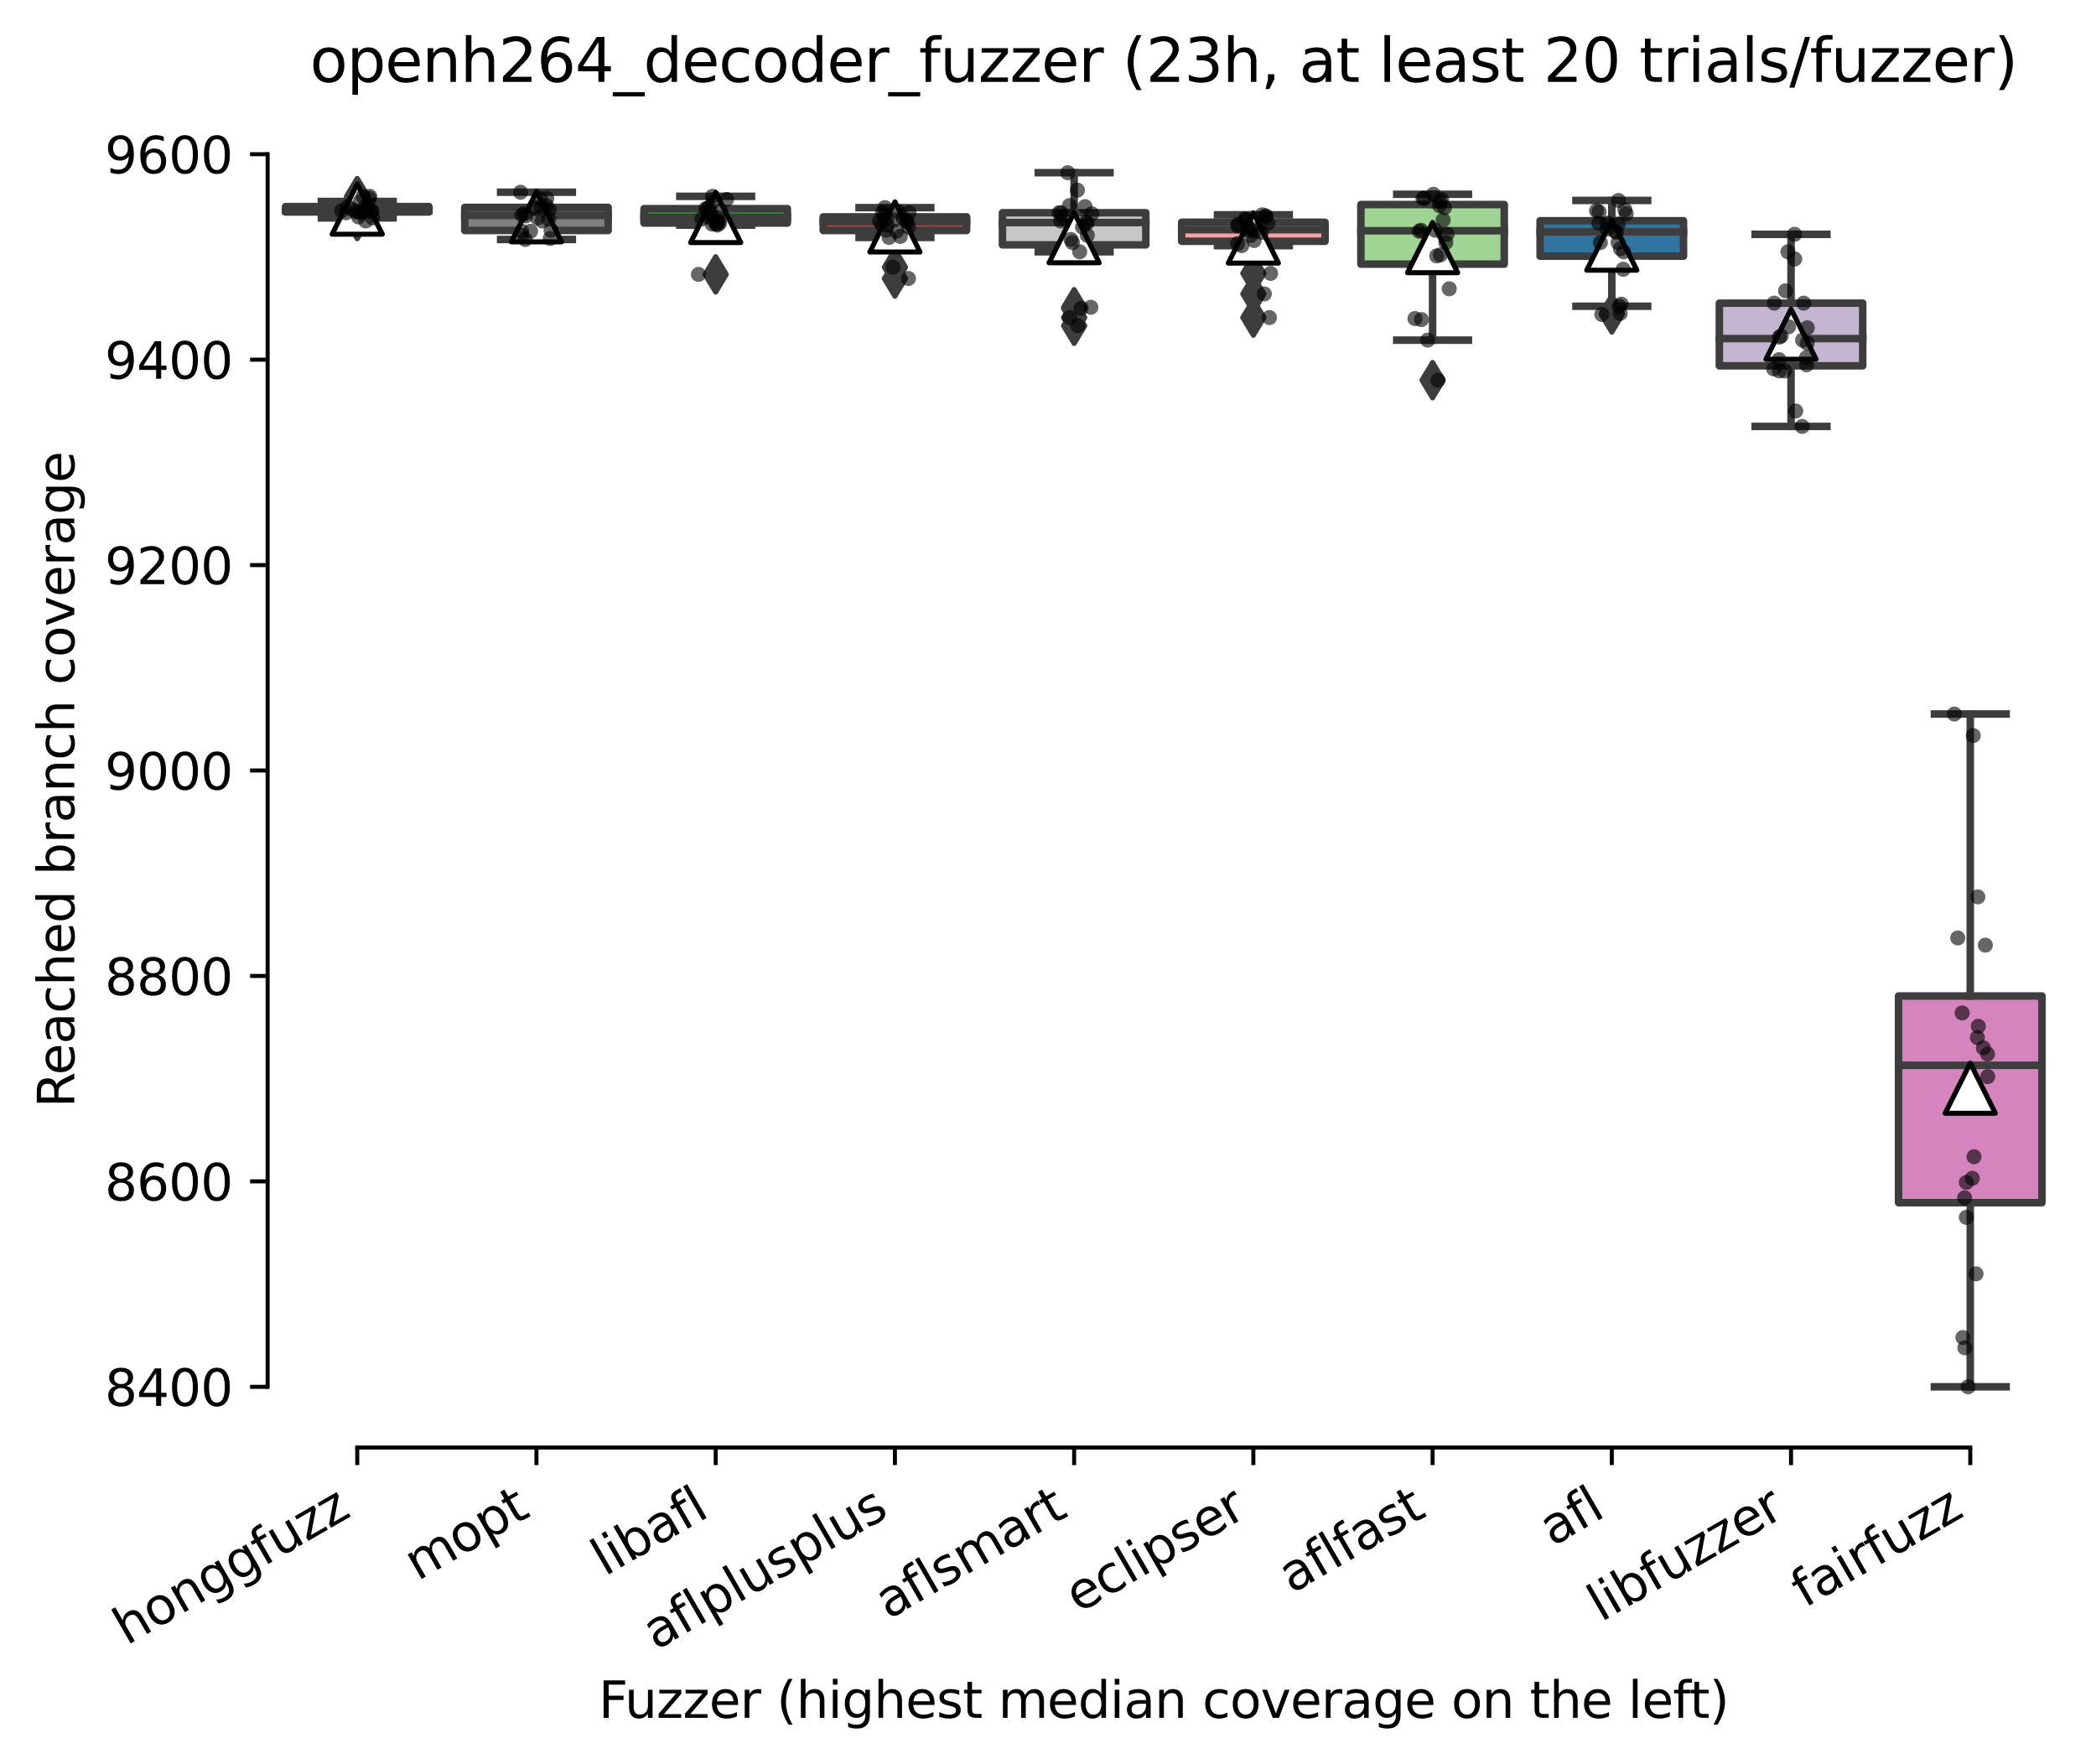 <?xml version="1.0" encoding="utf-8" standalone="no"?>
<!DOCTYPE svg PUBLIC "-//W3C//DTD SVG 1.1//EN"
  "http://www.w3.org/Graphics/SVG/1.1/DTD/svg11.dtd">
<svg xmlns:xlink="http://www.w3.org/1999/xlink" width="417.648pt" height="351.576pt" viewBox="0 0 417.648 351.576" xmlns="http://www.w3.org/2000/svg" version="1.1">
 <defs>
  <style type="text/css">*{stroke-linejoin: round; stroke-linecap: butt}</style>
 </defs>
 <g id="figure_1">
  <g id="patch_1">
   <path d="M 0 351.576 
L 417.648 351.576 
L 417.648 0 
L 0 0 
z
" style="fill: #ffffff"/>
  </g>
  <g id="axes_1">
   <g id="patch_2">
    <path d="M 53.328 288.43 
L 410.448 288.43 
L 410.448 22.318 
L 53.328 22.318 
z
" style="fill: #ffffff"/>
   </g>
   <g id="patch_3">
    <path d="M 56.899 42.243 
L 85.469 42.243 
L 85.469 41.168 
L 56.899 41.168 
L 56.899 42.243 
z
" clip-path="url(#p6f99e85315)" style="fill: #d1d197; stroke: #3d3d3d; stroke-width: 1.5; stroke-linejoin: miter"/>
   </g>
   <g id="patch_4">
    <path d="M 92.611 45.927 
L 121.181 45.927 
L 121.181 41.322 
L 92.611 41.322 
L 92.611 45.927 
z
" clip-path="url(#p6f99e85315)" style="fill: #7f7f7f; stroke: #3d3d3d; stroke-width: 1.5; stroke-linejoin: miter"/>
   </g>
   <g id="patch_5">
    <path d="M 128.323 44.443 
L 156.893 44.443 
L 156.893 41.578 
L 128.323 41.578 
L 128.323 44.443 
z
" clip-path="url(#p6f99e85315)" style="fill: #3a923a; stroke: #3d3d3d; stroke-width: 1.5; stroke-linejoin: miter"/>
   </g>
   <g id="patch_6">
    <path d="M 164.035 45.927 
L 192.605 45.927 
L 192.605 43.215 
L 164.035 43.215 
L 164.035 45.927 
z
" clip-path="url(#p6f99e85315)" style="fill: #c03d3e; stroke: #3d3d3d; stroke-width: 1.5; stroke-linejoin: miter"/>
   </g>
   <g id="patch_7">
    <path d="M 199.747 48.792 
L 228.317 48.792 
L 228.317 42.396 
L 199.747 42.396 
L 199.747 48.792 
z
" clip-path="url(#p6f99e85315)" style="fill: #c7c7c7; stroke: #3d3d3d; stroke-width: 1.5; stroke-linejoin: miter"/>
   </g>
   <g id="patch_8">
    <path d="M 235.459 48.076 
L 264.029 48.076 
L 264.029 44.289 
L 235.459 44.289 
L 235.459 48.076 
z
" clip-path="url(#p6f99e85315)" style="fill: #f2a5a3; stroke: #3d3d3d; stroke-width: 1.5; stroke-linejoin: miter"/>
   </g>
   <g id="patch_9">
    <path d="M 271.171 52.63 
L 299.741 52.63 
L 299.741 40.759 
L 271.171 40.759 
L 271.171 52.63 
z
" clip-path="url(#p6f99e85315)" style="fill: #9fd495; stroke: #3d3d3d; stroke-width: 1.5; stroke-linejoin: miter"/>
   </g>
   <g id="patch_10">
    <path d="M 306.883 51.044 
L 335.453 51.044 
L 335.453 43.982 
L 306.883 43.982 
L 306.883 51.044 
z
" clip-path="url(#p6f99e85315)" style="fill: #3274a1; stroke: #3d3d3d; stroke-width: 1.5; stroke-linejoin: miter"/>
   </g>
   <g id="patch_11">
    <path d="M 342.595 72.892 
L 371.165 72.892 
L 371.165 60.407 
L 342.595 60.407 
L 342.595 72.892 
z
" clip-path="url(#p6f99e85315)" style="fill: #c4b5d0; stroke: #3d3d3d; stroke-width: 1.5; stroke-linejoin: miter"/>
   </g>
   <g id="patch_12">
    <path d="M 378.307 239.647 
L 406.877 239.647 
L 406.877 198.457 
L 378.307 198.457 
L 378.307 239.647 
z
" clip-path="url(#p6f99e85315)" style="fill: #d684bd; stroke: #3d3d3d; stroke-width: 1.5; stroke-linejoin: miter"/>
   </g>
   <g id="matplotlib.axis_1">
    <g id="xtick_1">
     <g id="line2d_1">
      <defs>
       <path id="m03ae1b474f" d="M 0 0 
L 0 3.5 
" style="stroke: #000000; stroke-width: 0.8"/>
      </defs>
      <g>
       <use xlink:href="#m03ae1b474f" x="71.184" y="288.43" style="stroke: #000000; stroke-width: 0.8"/>
      </g>
     </g>
     <g id="text_1">
      <!-- honggfuzz -->
      <g transform="translate(25.245 327.933) rotate(-30) scale(0.1 -0.1)">
       <defs>
        <path id="DejaVuSans-68" d="M 3513 2113 
L 3513 0 
L 2938 0 
L 2938 2094 
Q 2938 2591 2744 2837 
Q 2550 3084 2163 3084 
Q 1697 3084 1428 2787 
Q 1159 2491 1159 1978 
L 1159 0 
L 581 0 
L 581 4863 
L 1159 4863 
L 1159 2956 
Q 1366 3272 1645 3428 
Q 1925 3584 2291 3584 
Q 2894 3584 3203 3211 
Q 3513 2838 3513 2113 
z
" transform="scale(0.016)"/>
        <path id="DejaVuSans-6f" d="M 1959 3097 
Q 1497 3097 1228 2736 
Q 959 2375 959 1747 
Q 959 1119 1226 758 
Q 1494 397 1959 397 
Q 2419 397 2687 759 
Q 2956 1122 2956 1747 
Q 2956 2369 2687 2733 
Q 2419 3097 1959 3097 
z
M 1959 3584 
Q 2709 3584 3137 3096 
Q 3566 2609 3566 1747 
Q 3566 888 3137 398 
Q 2709 -91 1959 -91 
Q 1206 -91 779 398 
Q 353 888 353 1747 
Q 353 2609 779 3096 
Q 1206 3584 1959 3584 
z
" transform="scale(0.016)"/>
        <path id="DejaVuSans-6e" d="M 3513 2113 
L 3513 0 
L 2938 0 
L 2938 2094 
Q 2938 2591 2744 2837 
Q 2550 3084 2163 3084 
Q 1697 3084 1428 2787 
Q 1159 2491 1159 1978 
L 1159 0 
L 581 0 
L 581 3500 
L 1159 3500 
L 1159 2956 
Q 1366 3272 1645 3428 
Q 1925 3584 2291 3584 
Q 2894 3584 3203 3211 
Q 3513 2838 3513 2113 
z
" transform="scale(0.016)"/>
        <path id="DejaVuSans-67" d="M 2906 1791 
Q 2906 2416 2648 2759 
Q 2391 3103 1925 3103 
Q 1463 3103 1205 2759 
Q 947 2416 947 1791 
Q 947 1169 1205 825 
Q 1463 481 1925 481 
Q 2391 481 2648 825 
Q 2906 1169 2906 1791 
z
M 3481 434 
Q 3481 -459 3084 -895 
Q 2688 -1331 1869 -1331 
Q 1566 -1331 1297 -1286 
Q 1028 -1241 775 -1147 
L 775 -588 
Q 1028 -725 1275 -790 
Q 1522 -856 1778 -856 
Q 2344 -856 2625 -561 
Q 2906 -266 2906 331 
L 2906 616 
Q 2728 306 2450 153 
Q 2172 0 1784 0 
Q 1141 0 747 490 
Q 353 981 353 1791 
Q 353 2603 747 3093 
Q 1141 3584 1784 3584 
Q 2172 3584 2450 3431 
Q 2728 3278 2906 2969 
L 2906 3500 
L 3481 3500 
L 3481 434 
z
" transform="scale(0.016)"/>
        <path id="DejaVuSans-66" d="M 2375 4863 
L 2375 4384 
L 1825 4384 
Q 1516 4384 1395 4259 
Q 1275 4134 1275 3809 
L 1275 3500 
L 2222 3500 
L 2222 3053 
L 1275 3053 
L 1275 0 
L 697 0 
L 697 3053 
L 147 3053 
L 147 3500 
L 697 3500 
L 697 3744 
Q 697 4328 969 4595 
Q 1241 4863 1831 4863 
L 2375 4863 
z
" transform="scale(0.016)"/>
        <path id="DejaVuSans-75" d="M 544 1381 
L 544 3500 
L 1119 3500 
L 1119 1403 
Q 1119 906 1312 657 
Q 1506 409 1894 409 
Q 2359 409 2629 706 
Q 2900 1003 2900 1516 
L 2900 3500 
L 3475 3500 
L 3475 0 
L 2900 0 
L 2900 538 
Q 2691 219 2414 64 
Q 2138 -91 1772 -91 
Q 1169 -91 856 284 
Q 544 659 544 1381 
z
M 1991 3584 
L 1991 3584 
z
" transform="scale(0.016)"/>
        <path id="DejaVuSans-7a" d="M 353 3500 
L 3084 3500 
L 3084 2975 
L 922 459 
L 3084 459 
L 3084 0 
L 275 0 
L 275 525 
L 2438 3041 
L 353 3041 
L 353 3500 
z
" transform="scale(0.016)"/>
       </defs>
       <use xlink:href="#DejaVuSans-68"/>
       <use xlink:href="#DejaVuSans-6f" x="63.379"/>
       <use xlink:href="#DejaVuSans-6e" x="124.561"/>
       <use xlink:href="#DejaVuSans-67" x="187.939"/>
       <use xlink:href="#DejaVuSans-67" x="251.416"/>
       <use xlink:href="#DejaVuSans-66" x="314.893"/>
       <use xlink:href="#DejaVuSans-75" x="350.098"/>
       <use xlink:href="#DejaVuSans-7a" x="413.477"/>
       <use xlink:href="#DejaVuSans-7a" x="465.967"/>
      </g>
     </g>
    </g>
    <g id="xtick_2">
     <g id="line2d_2">
      <g>
       <use xlink:href="#m03ae1b474f" x="106.896" y="288.43" style="stroke: #000000; stroke-width: 0.8"/>
      </g>
     </g>
     <g id="text_2">
      <!-- mopt -->
      <g transform="translate(83.229 315.075) rotate(-30) scale(0.1 -0.1)">
       <defs>
        <path id="DejaVuSans-6d" d="M 3328 2828 
Q 3544 3216 3844 3400 
Q 4144 3584 4550 3584 
Q 5097 3584 5394 3201 
Q 5691 2819 5691 2113 
L 5691 0 
L 5113 0 
L 5113 2094 
Q 5113 2597 4934 2840 
Q 4756 3084 4391 3084 
Q 3944 3084 3684 2787 
Q 3425 2491 3425 1978 
L 3425 0 
L 2847 0 
L 2847 2094 
Q 2847 2600 2669 2842 
Q 2491 3084 2119 3084 
Q 1678 3084 1418 2786 
Q 1159 2488 1159 1978 
L 1159 0 
L 581 0 
L 581 3500 
L 1159 3500 
L 1159 2956 
Q 1356 3278 1631 3431 
Q 1906 3584 2284 3584 
Q 2666 3584 2933 3390 
Q 3200 3197 3328 2828 
z
" transform="scale(0.016)"/>
        <path id="DejaVuSans-70" d="M 1159 525 
L 1159 -1331 
L 581 -1331 
L 581 3500 
L 1159 3500 
L 1159 2969 
Q 1341 3281 1617 3432 
Q 1894 3584 2278 3584 
Q 2916 3584 3314 3078 
Q 3713 2572 3713 1747 
Q 3713 922 3314 415 
Q 2916 -91 2278 -91 
Q 1894 -91 1617 61 
Q 1341 213 1159 525 
z
M 3116 1747 
Q 3116 2381 2855 2742 
Q 2594 3103 2138 3103 
Q 1681 3103 1420 2742 
Q 1159 2381 1159 1747 
Q 1159 1113 1420 752 
Q 1681 391 2138 391 
Q 2594 391 2855 752 
Q 3116 1113 3116 1747 
z
" transform="scale(0.016)"/>
        <path id="DejaVuSans-74" d="M 1172 4494 
L 1172 3500 
L 2356 3500 
L 2356 3053 
L 1172 3053 
L 1172 1153 
Q 1172 725 1289 603 
Q 1406 481 1766 481 
L 2356 481 
L 2356 0 
L 1766 0 
Q 1100 0 847 248 
Q 594 497 594 1153 
L 594 3053 
L 172 3053 
L 172 3500 
L 594 3500 
L 594 4494 
L 1172 4494 
z
" transform="scale(0.016)"/>
       </defs>
       <use xlink:href="#DejaVuSans-6d"/>
       <use xlink:href="#DejaVuSans-6f" x="97.412"/>
       <use xlink:href="#DejaVuSans-70" x="158.594"/>
       <use xlink:href="#DejaVuSans-74" x="222.07"/>
      </g>
     </g>
    </g>
    <g id="xtick_3">
     <g id="line2d_3">
      <g>
       <use xlink:href="#m03ae1b474f" x="142.608" y="288.43" style="stroke: #000000; stroke-width: 0.8"/>
      </g>
     </g>
     <g id="text_3">
      <!-- libafl -->
      <g transform="translate(120.497 314.176) rotate(-30) scale(0.1 -0.1)">
       <defs>
        <path id="DejaVuSans-6c" d="M 603 4863 
L 1178 4863 
L 1178 0 
L 603 0 
L 603 4863 
z
" transform="scale(0.016)"/>
        <path id="DejaVuSans-69" d="M 603 3500 
L 1178 3500 
L 1178 0 
L 603 0 
L 603 3500 
z
M 603 4863 
L 1178 4863 
L 1178 4134 
L 603 4134 
L 603 4863 
z
" transform="scale(0.016)"/>
        <path id="DejaVuSans-62" d="M 3116 1747 
Q 3116 2381 2855 2742 
Q 2594 3103 2138 3103 
Q 1681 3103 1420 2742 
Q 1159 2381 1159 1747 
Q 1159 1113 1420 752 
Q 1681 391 2138 391 
Q 2594 391 2855 752 
Q 3116 1113 3116 1747 
z
M 1159 2969 
Q 1341 3281 1617 3432 
Q 1894 3584 2278 3584 
Q 2916 3584 3314 3078 
Q 3713 2572 3713 1747 
Q 3713 922 3314 415 
Q 2916 -91 2278 -91 
Q 1894 -91 1617 61 
Q 1341 213 1159 525 
L 1159 0 
L 581 0 
L 581 4863 
L 1159 4863 
L 1159 2969 
z
" transform="scale(0.016)"/>
        <path id="DejaVuSans-61" d="M 2194 1759 
Q 1497 1759 1228 1600 
Q 959 1441 959 1056 
Q 959 750 1161 570 
Q 1363 391 1709 391 
Q 2188 391 2477 730 
Q 2766 1069 2766 1631 
L 2766 1759 
L 2194 1759 
z
M 3341 1997 
L 3341 0 
L 2766 0 
L 2766 531 
Q 2569 213 2275 61 
Q 1981 -91 1556 -91 
Q 1019 -91 701 211 
Q 384 513 384 1019 
Q 384 1609 779 1909 
Q 1175 2209 1959 2209 
L 2766 2209 
L 2766 2266 
Q 2766 2663 2505 2880 
Q 2244 3097 1772 3097 
Q 1472 3097 1187 3025 
Q 903 2953 641 2809 
L 641 3341 
Q 956 3463 1253 3523 
Q 1550 3584 1831 3584 
Q 2591 3584 2966 3190 
Q 3341 2797 3341 1997 
z
" transform="scale(0.016)"/>
       </defs>
       <use xlink:href="#DejaVuSans-6c"/>
       <use xlink:href="#DejaVuSans-69" x="27.783"/>
       <use xlink:href="#DejaVuSans-62" x="55.566"/>
       <use xlink:href="#DejaVuSans-61" x="119.043"/>
       <use xlink:href="#DejaVuSans-66" x="180.322"/>
       <use xlink:href="#DejaVuSans-6c" x="215.527"/>
      </g>
     </g>
    </g>
    <g id="xtick_4">
     <g id="line2d_4">
      <g>
       <use xlink:href="#m03ae1b474f" x="178.32" y="288.43" style="stroke: #000000; stroke-width: 0.8"/>
      </g>
     </g>
     <g id="text_4">
      <!-- aflplusplus -->
      <g transform="translate(130.711 328.897) rotate(-30) scale(0.1 -0.1)">
       <defs>
        <path id="DejaVuSans-73" d="M 2834 3397 
L 2834 2853 
Q 2591 2978 2328 3040 
Q 2066 3103 1784 3103 
Q 1356 3103 1142 2972 
Q 928 2841 928 2578 
Q 928 2378 1081 2264 
Q 1234 2150 1697 2047 
L 1894 2003 
Q 2506 1872 2764 1633 
Q 3022 1394 3022 966 
Q 3022 478 2636 193 
Q 2250 -91 1575 -91 
Q 1294 -91 989 -36 
Q 684 19 347 128 
L 347 722 
Q 666 556 975 473 
Q 1284 391 1588 391 
Q 1994 391 2212 530 
Q 2431 669 2431 922 
Q 2431 1156 2273 1281 
Q 2116 1406 1581 1522 
L 1381 1569 
Q 847 1681 609 1914 
Q 372 2147 372 2553 
Q 372 3047 722 3315 
Q 1072 3584 1716 3584 
Q 2034 3584 2315 3537 
Q 2597 3491 2834 3397 
z
" transform="scale(0.016)"/>
       </defs>
       <use xlink:href="#DejaVuSans-61"/>
       <use xlink:href="#DejaVuSans-66" x="61.279"/>
       <use xlink:href="#DejaVuSans-6c" x="96.484"/>
       <use xlink:href="#DejaVuSans-70" x="124.268"/>
       <use xlink:href="#DejaVuSans-6c" x="187.744"/>
       <use xlink:href="#DejaVuSans-75" x="215.527"/>
       <use xlink:href="#DejaVuSans-73" x="278.906"/>
       <use xlink:href="#DejaVuSans-70" x="331.006"/>
       <use xlink:href="#DejaVuSans-6c" x="394.482"/>
       <use xlink:href="#DejaVuSans-75" x="422.266"/>
       <use xlink:href="#DejaVuSans-73" x="485.645"/>
      </g>
     </g>
    </g>
    <g id="xtick_5">
     <g id="line2d_5">
      <g>
       <use xlink:href="#m03ae1b474f" x="214.032" y="288.43" style="stroke: #000000; stroke-width: 0.8"/>
      </g>
     </g>
     <g id="text_5">
      <!-- aflsmart -->
      <g transform="translate(177.021 322.779) rotate(-30) scale(0.1 -0.1)">
       <defs>
        <path id="DejaVuSans-72" d="M 2631 2963 
Q 2534 3019 2420 3045 
Q 2306 3072 2169 3072 
Q 1681 3072 1420 2755 
Q 1159 2438 1159 1844 
L 1159 0 
L 581 0 
L 581 3500 
L 1159 3500 
L 1159 2956 
Q 1341 3275 1631 3429 
Q 1922 3584 2338 3584 
Q 2397 3584 2469 3576 
Q 2541 3569 2628 3553 
L 2631 2963 
z
" transform="scale(0.016)"/>
       </defs>
       <use xlink:href="#DejaVuSans-61"/>
       <use xlink:href="#DejaVuSans-66" x="61.279"/>
       <use xlink:href="#DejaVuSans-6c" x="96.484"/>
       <use xlink:href="#DejaVuSans-73" x="124.268"/>
       <use xlink:href="#DejaVuSans-6d" x="176.367"/>
       <use xlink:href="#DejaVuSans-61" x="273.779"/>
       <use xlink:href="#DejaVuSans-72" x="335.059"/>
       <use xlink:href="#DejaVuSans-74" x="376.172"/>
      </g>
     </g>
    </g>
    <g id="xtick_6">
     <g id="line2d_6">
      <g>
       <use xlink:href="#m03ae1b474f" x="249.744" y="288.43" style="stroke: #000000; stroke-width: 0.8"/>
      </g>
     </g>
     <g id="text_6">
      <!-- eclipser -->
      <g transform="translate(214.904 321.525) rotate(-30) scale(0.1 -0.1)">
       <defs>
        <path id="DejaVuSans-65" d="M 3597 1894 
L 3597 1613 
L 953 1613 
Q 991 1019 1311 708 
Q 1631 397 2203 397 
Q 2534 397 2845 478 
Q 3156 559 3463 722 
L 3463 178 
Q 3153 47 2828 -22 
Q 2503 -91 2169 -91 
Q 1331 -91 842 396 
Q 353 884 353 1716 
Q 353 2575 817 3079 
Q 1281 3584 2069 3584 
Q 2775 3584 3186 3129 
Q 3597 2675 3597 1894 
z
M 3022 2063 
Q 3016 2534 2758 2815 
Q 2500 3097 2075 3097 
Q 1594 3097 1305 2825 
Q 1016 2553 972 2059 
L 3022 2063 
z
" transform="scale(0.016)"/>
        <path id="DejaVuSans-63" d="M 3122 3366 
L 3122 2828 
Q 2878 2963 2633 3030 
Q 2388 3097 2138 3097 
Q 1578 3097 1268 2742 
Q 959 2388 959 1747 
Q 959 1106 1268 751 
Q 1578 397 2138 397 
Q 2388 397 2633 464 
Q 2878 531 3122 666 
L 3122 134 
Q 2881 22 2623 -34 
Q 2366 -91 2075 -91 
Q 1284 -91 818 406 
Q 353 903 353 1747 
Q 353 2603 823 3093 
Q 1294 3584 2113 3584 
Q 2378 3584 2631 3529 
Q 2884 3475 3122 3366 
z
" transform="scale(0.016)"/>
       </defs>
       <use xlink:href="#DejaVuSans-65"/>
       <use xlink:href="#DejaVuSans-63" x="61.523"/>
       <use xlink:href="#DejaVuSans-6c" x="116.504"/>
       <use xlink:href="#DejaVuSans-69" x="144.287"/>
       <use xlink:href="#DejaVuSans-70" x="172.07"/>
       <use xlink:href="#DejaVuSans-73" x="235.547"/>
       <use xlink:href="#DejaVuSans-65" x="287.646"/>
       <use xlink:href="#DejaVuSans-72" x="349.17"/>
      </g>
     </g>
    </g>
    <g id="xtick_7">
     <g id="line2d_7">
      <g>
       <use xlink:href="#m03ae1b474f" x="285.456" y="288.43" style="stroke: #000000; stroke-width: 0.8"/>
      </g>
     </g>
     <g id="text_7">
      <!-- aflfast -->
      <g transform="translate(257.392 317.613) rotate(-30) scale(0.1 -0.1)">
       <use xlink:href="#DejaVuSans-61"/>
       <use xlink:href="#DejaVuSans-66" x="61.279"/>
       <use xlink:href="#DejaVuSans-6c" x="96.484"/>
       <use xlink:href="#DejaVuSans-66" x="124.268"/>
       <use xlink:href="#DejaVuSans-61" x="159.473"/>
       <use xlink:href="#DejaVuSans-73" x="220.752"/>
       <use xlink:href="#DejaVuSans-74" x="272.852"/>
      </g>
     </g>
    </g>
    <g id="xtick_8">
     <g id="line2d_8">
      <g>
       <use xlink:href="#m03ae1b474f" x="321.168" y="288.43" style="stroke: #000000; stroke-width: 0.8"/>
      </g>
     </g>
     <g id="text_8">
      <!-- afl -->
      <g transform="translate(309.367 308.224) rotate(-30) scale(0.1 -0.1)">
       <use xlink:href="#DejaVuSans-61"/>
       <use xlink:href="#DejaVuSans-66" x="61.279"/>
       <use xlink:href="#DejaVuSans-6c" x="96.484"/>
      </g>
     </g>
    </g>
    <g id="xtick_9">
     <g id="line2d_9">
      <g>
       <use xlink:href="#m03ae1b474f" x="356.88" y="288.43" style="stroke: #000000; stroke-width: 0.8"/>
      </g>
     </g>
     <g id="text_9">
      <!-- libfuzzer -->
      <g transform="translate(319.014 323.272) rotate(-30) scale(0.1 -0.1)">
       <use xlink:href="#DejaVuSans-6c"/>
       <use xlink:href="#DejaVuSans-69" x="27.783"/>
       <use xlink:href="#DejaVuSans-62" x="55.566"/>
       <use xlink:href="#DejaVuSans-66" x="119.043"/>
       <use xlink:href="#DejaVuSans-75" x="154.248"/>
       <use xlink:href="#DejaVuSans-7a" x="217.627"/>
       <use xlink:href="#DejaVuSans-7a" x="270.117"/>
       <use xlink:href="#DejaVuSans-65" x="322.607"/>
       <use xlink:href="#DejaVuSans-72" x="384.131"/>
      </g>
     </g>
    </g>
    <g id="xtick_10">
     <g id="line2d_10">
      <g>
       <use xlink:href="#m03ae1b474f" x="392.592" y="288.43" style="stroke: #000000; stroke-width: 0.8"/>
      </g>
     </g>
     <g id="text_10">
      <!-- fairfuzz -->
      <g transform="translate(359.603 320.457) rotate(-30) scale(0.1 -0.1)">
       <use xlink:href="#DejaVuSans-66"/>
       <use xlink:href="#DejaVuSans-61" x="35.205"/>
       <use xlink:href="#DejaVuSans-69" x="96.484"/>
       <use xlink:href="#DejaVuSans-72" x="124.268"/>
       <use xlink:href="#DejaVuSans-66" x="165.381"/>
       <use xlink:href="#DejaVuSans-75" x="200.586"/>
       <use xlink:href="#DejaVuSans-7a" x="263.965"/>
       <use xlink:href="#DejaVuSans-7a" x="316.455"/>
      </g>
     </g>
    </g>
    <g id="text_11">
     <!-- Fuzzer (highest median coverage on the left) -->
     <g transform="translate(119.27 342.297) scale(0.1 -0.1)">
      <defs>
       <path id="DejaVuSans-46" d="M 628 4666 
L 3309 4666 
L 3309 4134 
L 1259 4134 
L 1259 2759 
L 3109 2759 
L 3109 2228 
L 1259 2228 
L 1259 0 
L 628 0 
L 628 4666 
z
" transform="scale(0.016)"/>
       <path id="DejaVuSans-20" transform="scale(0.016)"/>
       <path id="DejaVuSans-28" d="M 1984 4856 
Q 1566 4138 1362 3434 
Q 1159 2731 1159 2009 
Q 1159 1288 1364 580 
Q 1569 -128 1984 -844 
L 1484 -844 
Q 1016 -109 783 600 
Q 550 1309 550 2009 
Q 550 2706 781 3412 
Q 1013 4119 1484 4856 
L 1984 4856 
z
" transform="scale(0.016)"/>
       <path id="DejaVuSans-64" d="M 2906 2969 
L 2906 4863 
L 3481 4863 
L 3481 0 
L 2906 0 
L 2906 525 
Q 2725 213 2448 61 
Q 2172 -91 1784 -91 
Q 1150 -91 751 415 
Q 353 922 353 1747 
Q 353 2572 751 3078 
Q 1150 3584 1784 3584 
Q 2172 3584 2448 3432 
Q 2725 3281 2906 2969 
z
M 947 1747 
Q 947 1113 1208 752 
Q 1469 391 1925 391 
Q 2381 391 2643 752 
Q 2906 1113 2906 1747 
Q 2906 2381 2643 2742 
Q 2381 3103 1925 3103 
Q 1469 3103 1208 2742 
Q 947 2381 947 1747 
z
" transform="scale(0.016)"/>
       <path id="DejaVuSans-76" d="M 191 3500 
L 800 3500 
L 1894 563 
L 2988 3500 
L 3597 3500 
L 2284 0 
L 1503 0 
L 191 3500 
z
" transform="scale(0.016)"/>
       <path id="DejaVuSans-29" d="M 513 4856 
L 1013 4856 
Q 1481 4119 1714 3412 
Q 1947 2706 1947 2009 
Q 1947 1309 1714 600 
Q 1481 -109 1013 -844 
L 513 -844 
Q 928 -128 1133 580 
Q 1338 1288 1338 2009 
Q 1338 2731 1133 3434 
Q 928 4138 513 4856 
z
" transform="scale(0.016)"/>
      </defs>
      <use xlink:href="#DejaVuSans-46"/>
      <use xlink:href="#DejaVuSans-75" x="52.02"/>
      <use xlink:href="#DejaVuSans-7a" x="115.398"/>
      <use xlink:href="#DejaVuSans-7a" x="167.889"/>
      <use xlink:href="#DejaVuSans-65" x="220.379"/>
      <use xlink:href="#DejaVuSans-72" x="281.902"/>
      <use xlink:href="#DejaVuSans-20" x="323.016"/>
      <use xlink:href="#DejaVuSans-28" x="354.803"/>
      <use xlink:href="#DejaVuSans-68" x="393.816"/>
      <use xlink:href="#DejaVuSans-69" x="457.195"/>
      <use xlink:href="#DejaVuSans-67" x="484.979"/>
      <use xlink:href="#DejaVuSans-68" x="548.455"/>
      <use xlink:href="#DejaVuSans-65" x="611.834"/>
      <use xlink:href="#DejaVuSans-73" x="673.357"/>
      <use xlink:href="#DejaVuSans-74" x="725.457"/>
      <use xlink:href="#DejaVuSans-20" x="764.666"/>
      <use xlink:href="#DejaVuSans-6d" x="796.453"/>
      <use xlink:href="#DejaVuSans-65" x="893.865"/>
      <use xlink:href="#DejaVuSans-64" x="955.389"/>
      <use xlink:href="#DejaVuSans-69" x="1018.865"/>
      <use xlink:href="#DejaVuSans-61" x="1046.648"/>
      <use xlink:href="#DejaVuSans-6e" x="1107.928"/>
      <use xlink:href="#DejaVuSans-20" x="1171.307"/>
      <use xlink:href="#DejaVuSans-63" x="1203.094"/>
      <use xlink:href="#DejaVuSans-6f" x="1258.074"/>
      <use xlink:href="#DejaVuSans-76" x="1319.256"/>
      <use xlink:href="#DejaVuSans-65" x="1378.436"/>
      <use xlink:href="#DejaVuSans-72" x="1439.959"/>
      <use xlink:href="#DejaVuSans-61" x="1481.072"/>
      <use xlink:href="#DejaVuSans-67" x="1542.352"/>
      <use xlink:href="#DejaVuSans-65" x="1605.828"/>
      <use xlink:href="#DejaVuSans-20" x="1667.352"/>
      <use xlink:href="#DejaVuSans-6f" x="1699.139"/>
      <use xlink:href="#DejaVuSans-6e" x="1760.32"/>
      <use xlink:href="#DejaVuSans-20" x="1823.699"/>
      <use xlink:href="#DejaVuSans-74" x="1855.486"/>
      <use xlink:href="#DejaVuSans-68" x="1894.695"/>
      <use xlink:href="#DejaVuSans-65" x="1958.074"/>
      <use xlink:href="#DejaVuSans-20" x="2019.598"/>
      <use xlink:href="#DejaVuSans-6c" x="2051.385"/>
      <use xlink:href="#DejaVuSans-65" x="2079.168"/>
      <use xlink:href="#DejaVuSans-66" x="2140.691"/>
      <use xlink:href="#DejaVuSans-74" x="2174.146"/>
      <use xlink:href="#DejaVuSans-29" x="2213.355"/>
     </g>
    </g>
   </g>
   <g id="matplotlib.axis_2">
    <g id="ytick_1">
     <g id="line2d_11">
      <defs>
       <path id="mba792a893b" d="M 0 0 
L -3.5 0 
" style="stroke: #000000; stroke-width: 0.8"/>
      </defs>
      <g>
       <use xlink:href="#mba792a893b" x="53.328" y="276.334" style="stroke: #000000; stroke-width: 0.8"/>
      </g>
     </g>
     <g id="text_12">
      <!-- 8400 -->
      <g transform="translate(20.878 280.133) scale(0.1 -0.1)">
       <defs>
        <path id="DejaVuSans-38" d="M 2034 2216 
Q 1584 2216 1326 1975 
Q 1069 1734 1069 1313 
Q 1069 891 1326 650 
Q 1584 409 2034 409 
Q 2484 409 2743 651 
Q 3003 894 3003 1313 
Q 3003 1734 2745 1975 
Q 2488 2216 2034 2216 
z
M 1403 2484 
Q 997 2584 770 2862 
Q 544 3141 544 3541 
Q 544 4100 942 4425 
Q 1341 4750 2034 4750 
Q 2731 4750 3128 4425 
Q 3525 4100 3525 3541 
Q 3525 3141 3298 2862 
Q 3072 2584 2669 2484 
Q 3125 2378 3379 2068 
Q 3634 1759 3634 1313 
Q 3634 634 3220 271 
Q 2806 -91 2034 -91 
Q 1263 -91 848 271 
Q 434 634 434 1313 
Q 434 1759 690 2068 
Q 947 2378 1403 2484 
z
M 1172 3481 
Q 1172 3119 1398 2916 
Q 1625 2713 2034 2713 
Q 2441 2713 2670 2916 
Q 2900 3119 2900 3481 
Q 2900 3844 2670 4047 
Q 2441 4250 2034 4250 
Q 1625 4250 1398 4047 
Q 1172 3844 1172 3481 
z
" transform="scale(0.016)"/>
        <path id="DejaVuSans-34" d="M 2419 4116 
L 825 1625 
L 2419 1625 
L 2419 4116 
z
M 2253 4666 
L 3047 4666 
L 3047 1625 
L 3713 1625 
L 3713 1100 
L 3047 1100 
L 3047 0 
L 2419 0 
L 2419 1100 
L 313 1100 
L 313 1709 
L 2253 4666 
z
" transform="scale(0.016)"/>
        <path id="DejaVuSans-30" d="M 2034 4250 
Q 1547 4250 1301 3770 
Q 1056 3291 1056 2328 
Q 1056 1369 1301 889 
Q 1547 409 2034 409 
Q 2525 409 2770 889 
Q 3016 1369 3016 2328 
Q 3016 3291 2770 3770 
Q 2525 4250 2034 4250 
z
M 2034 4750 
Q 2819 4750 3233 4129 
Q 3647 3509 3647 2328 
Q 3647 1150 3233 529 
Q 2819 -91 2034 -91 
Q 1250 -91 836 529 
Q 422 1150 422 2328 
Q 422 3509 836 4129 
Q 1250 4750 2034 4750 
z
" transform="scale(0.016)"/>
       </defs>
       <use xlink:href="#DejaVuSans-38"/>
       <use xlink:href="#DejaVuSans-34" x="63.623"/>
       <use xlink:href="#DejaVuSans-30" x="127.246"/>
       <use xlink:href="#DejaVuSans-30" x="190.869"/>
      </g>
     </g>
    </g>
    <g id="ytick_2">
     <g id="line2d_12">
      <g>
       <use xlink:href="#mba792a893b" x="53.328" y="235.4" style="stroke: #000000; stroke-width: 0.8"/>
      </g>
     </g>
     <g id="text_13">
      <!-- 8600 -->
      <g transform="translate(20.878 239.199) scale(0.1 -0.1)">
       <defs>
        <path id="DejaVuSans-36" d="M 2113 2584 
Q 1688 2584 1439 2293 
Q 1191 2003 1191 1497 
Q 1191 994 1439 701 
Q 1688 409 2113 409 
Q 2538 409 2786 701 
Q 3034 994 3034 1497 
Q 3034 2003 2786 2293 
Q 2538 2584 2113 2584 
z
M 3366 4563 
L 3366 3988 
Q 3128 4100 2886 4159 
Q 2644 4219 2406 4219 
Q 1781 4219 1451 3797 
Q 1122 3375 1075 2522 
Q 1259 2794 1537 2939 
Q 1816 3084 2150 3084 
Q 2853 3084 3261 2657 
Q 3669 2231 3669 1497 
Q 3669 778 3244 343 
Q 2819 -91 2113 -91 
Q 1303 -91 875 529 
Q 447 1150 447 2328 
Q 447 3434 972 4092 
Q 1497 4750 2381 4750 
Q 2619 4750 2861 4703 
Q 3103 4656 3366 4563 
z
" transform="scale(0.016)"/>
       </defs>
       <use xlink:href="#DejaVuSans-38"/>
       <use xlink:href="#DejaVuSans-36" x="63.623"/>
       <use xlink:href="#DejaVuSans-30" x="127.246"/>
       <use xlink:href="#DejaVuSans-30" x="190.869"/>
      </g>
     </g>
    </g>
    <g id="ytick_3">
     <g id="line2d_13">
      <g>
       <use xlink:href="#mba792a893b" x="53.328" y="194.466" style="stroke: #000000; stroke-width: 0.8"/>
      </g>
     </g>
     <g id="text_14">
      <!-- 8800 -->
      <g transform="translate(20.878 198.265) scale(0.1 -0.1)">
       <use xlink:href="#DejaVuSans-38"/>
       <use xlink:href="#DejaVuSans-38" x="63.623"/>
       <use xlink:href="#DejaVuSans-30" x="127.246"/>
       <use xlink:href="#DejaVuSans-30" x="190.869"/>
      </g>
     </g>
    </g>
    <g id="ytick_4">
     <g id="line2d_14">
      <g>
       <use xlink:href="#mba792a893b" x="53.328" y="153.532" style="stroke: #000000; stroke-width: 0.8"/>
      </g>
     </g>
     <g id="text_15">
      <!-- 9000 -->
      <g transform="translate(20.878 157.331) scale(0.1 -0.1)">
       <defs>
        <path id="DejaVuSans-39" d="M 703 97 
L 703 672 
Q 941 559 1184 500 
Q 1428 441 1663 441 
Q 2288 441 2617 861 
Q 2947 1281 2994 2138 
Q 2813 1869 2534 1725 
Q 2256 1581 1919 1581 
Q 1219 1581 811 2004 
Q 403 2428 403 3163 
Q 403 3881 828 4315 
Q 1253 4750 1959 4750 
Q 2769 4750 3195 4129 
Q 3622 3509 3622 2328 
Q 3622 1225 3098 567 
Q 2575 -91 1691 -91 
Q 1453 -91 1209 -44 
Q 966 3 703 97 
z
M 1959 2075 
Q 2384 2075 2632 2365 
Q 2881 2656 2881 3163 
Q 2881 3666 2632 3958 
Q 2384 4250 1959 4250 
Q 1534 4250 1286 3958 
Q 1038 3666 1038 3163 
Q 1038 2656 1286 2365 
Q 1534 2075 1959 2075 
z
" transform="scale(0.016)"/>
       </defs>
       <use xlink:href="#DejaVuSans-39"/>
       <use xlink:href="#DejaVuSans-30" x="63.623"/>
       <use xlink:href="#DejaVuSans-30" x="127.246"/>
       <use xlink:href="#DejaVuSans-30" x="190.869"/>
      </g>
     </g>
    </g>
    <g id="ytick_5">
     <g id="line2d_15">
      <g>
       <use xlink:href="#mba792a893b" x="53.328" y="112.598" style="stroke: #000000; stroke-width: 0.8"/>
      </g>
     </g>
     <g id="text_16">
      <!-- 9200 -->
      <g transform="translate(20.878 116.397) scale(0.1 -0.1)">
       <defs>
        <path id="DejaVuSans-32" d="M 1228 531 
L 3431 531 
L 3431 0 
L 469 0 
L 469 531 
Q 828 903 1448 1529 
Q 2069 2156 2228 2338 
Q 2531 2678 2651 2914 
Q 2772 3150 2772 3378 
Q 2772 3750 2511 3984 
Q 2250 4219 1831 4219 
Q 1534 4219 1204 4116 
Q 875 4013 500 3803 
L 500 4441 
Q 881 4594 1212 4672 
Q 1544 4750 1819 4750 
Q 2544 4750 2975 4387 
Q 3406 4025 3406 3419 
Q 3406 3131 3298 2873 
Q 3191 2616 2906 2266 
Q 2828 2175 2409 1742 
Q 1991 1309 1228 531 
z
" transform="scale(0.016)"/>
       </defs>
       <use xlink:href="#DejaVuSans-39"/>
       <use xlink:href="#DejaVuSans-32" x="63.623"/>
       <use xlink:href="#DejaVuSans-30" x="127.246"/>
       <use xlink:href="#DejaVuSans-30" x="190.869"/>
      </g>
     </g>
    </g>
    <g id="ytick_6">
     <g id="line2d_16">
      <g>
       <use xlink:href="#mba792a893b" x="53.328" y="71.664" style="stroke: #000000; stroke-width: 0.8"/>
      </g>
     </g>
     <g id="text_17">
      <!-- 9400 -->
      <g transform="translate(20.878 75.463) scale(0.1 -0.1)">
       <use xlink:href="#DejaVuSans-39"/>
       <use xlink:href="#DejaVuSans-34" x="63.623"/>
       <use xlink:href="#DejaVuSans-30" x="127.246"/>
       <use xlink:href="#DejaVuSans-30" x="190.869"/>
      </g>
     </g>
    </g>
    <g id="ytick_7">
     <g id="line2d_17">
      <g>
       <use xlink:href="#mba792a893b" x="53.328" y="30.73" style="stroke: #000000; stroke-width: 0.8"/>
      </g>
     </g>
     <g id="text_18">
      <!-- 9600 -->
      <g transform="translate(20.878 34.529) scale(0.1 -0.1)">
       <use xlink:href="#DejaVuSans-39"/>
       <use xlink:href="#DejaVuSans-36" x="63.623"/>
       <use xlink:href="#DejaVuSans-30" x="127.246"/>
       <use xlink:href="#DejaVuSans-30" x="190.869"/>
      </g>
     </g>
    </g>
    <g id="text_19">
     <!-- Reached branch coverage -->
     <g transform="translate(14.798 220.706) rotate(-90) scale(0.1 -0.1)">
      <defs>
       <path id="DejaVuSans-52" d="M 2841 2188 
Q 3044 2119 3236 1894 
Q 3428 1669 3622 1275 
L 4263 0 
L 3584 0 
L 2988 1197 
Q 2756 1666 2539 1819 
Q 2322 1972 1947 1972 
L 1259 1972 
L 1259 0 
L 628 0 
L 628 4666 
L 2053 4666 
Q 2853 4666 3247 4331 
Q 3641 3997 3641 3322 
Q 3641 2881 3436 2590 
Q 3231 2300 2841 2188 
z
M 1259 4147 
L 1259 2491 
L 2053 2491 
Q 2509 2491 2742 2702 
Q 2975 2913 2975 3322 
Q 2975 3731 2742 3939 
Q 2509 4147 2053 4147 
L 1259 4147 
z
" transform="scale(0.016)"/>
      </defs>
      <use xlink:href="#DejaVuSans-52"/>
      <use xlink:href="#DejaVuSans-65" x="64.982"/>
      <use xlink:href="#DejaVuSans-61" x="126.506"/>
      <use xlink:href="#DejaVuSans-63" x="187.785"/>
      <use xlink:href="#DejaVuSans-68" x="242.766"/>
      <use xlink:href="#DejaVuSans-65" x="306.145"/>
      <use xlink:href="#DejaVuSans-64" x="367.668"/>
      <use xlink:href="#DejaVuSans-20" x="431.145"/>
      <use xlink:href="#DejaVuSans-62" x="462.932"/>
      <use xlink:href="#DejaVuSans-72" x="526.408"/>
      <use xlink:href="#DejaVuSans-61" x="567.521"/>
      <use xlink:href="#DejaVuSans-6e" x="628.801"/>
      <use xlink:href="#DejaVuSans-63" x="692.18"/>
      <use xlink:href="#DejaVuSans-68" x="747.16"/>
      <use xlink:href="#DejaVuSans-20" x="810.539"/>
      <use xlink:href="#DejaVuSans-63" x="842.326"/>
      <use xlink:href="#DejaVuSans-6f" x="897.307"/>
      <use xlink:href="#DejaVuSans-76" x="958.488"/>
      <use xlink:href="#DejaVuSans-65" x="1017.668"/>
      <use xlink:href="#DejaVuSans-72" x="1079.191"/>
      <use xlink:href="#DejaVuSans-61" x="1120.305"/>
      <use xlink:href="#DejaVuSans-67" x="1181.584"/>
      <use xlink:href="#DejaVuSans-65" x="1245.061"/>
     </g>
    </g>
   </g>
   <g id="line2d_18">
    <path d="M 71.184 42.243 
L 71.184 43.42 
" clip-path="url(#p6f99e85315)" style="fill: none; stroke: #3d3d3d; stroke-width: 1.5; stroke-linecap: square"/>
   </g>
   <g id="line2d_19">
    <path d="M 71.184 41.168 
L 71.184 40.145 
" clip-path="url(#p6f99e85315)" style="fill: none; stroke: #3d3d3d; stroke-width: 1.5; stroke-linecap: square"/>
   </g>
   <g id="line2d_20">
    <path d="M 64.042 43.42 
L 78.327 43.42 
" clip-path="url(#p6f99e85315)" style="fill: none; stroke: #3d3d3d; stroke-width: 1.5; stroke-linecap: square"/>
   </g>
   <g id="line2d_21">
    <path d="M 64.042 40.145 
L 78.327 40.145 
" clip-path="url(#p6f99e85315)" style="fill: none; stroke: #3d3d3d; stroke-width: 1.5; stroke-linecap: square"/>
   </g>
   <g id="line2d_22">
    <defs>
     <path id="m638d9c7a1a" d="M -0 3.536 
L 2.121 0 
L -0 -3.536 
L -2.121 -0 
z
" style="stroke: #3d3d3d; stroke-linejoin: miter"/>
    </defs>
    <g clip-path="url(#p6f99e85315)">
     <use xlink:href="#m638d9c7a1a" x="71.184" y="44.034" style="fill: #3d3d3d; stroke: #3d3d3d; stroke-linejoin: miter"/>
     <use xlink:href="#m638d9c7a1a" x="71.184" y="39.122" style="fill: #3d3d3d; stroke: #3d3d3d; stroke-linejoin: miter"/>
     <use xlink:href="#m638d9c7a1a" x="71.184" y="39.531" style="fill: #3d3d3d; stroke: #3d3d3d; stroke-linejoin: miter"/>
     <use xlink:href="#m638d9c7a1a" x="71.184" y="39.122" style="fill: #3d3d3d; stroke: #3d3d3d; stroke-linejoin: miter"/>
    </g>
   </g>
   <g id="line2d_23">
    <path d="M 106.896 45.927 
L 106.896 47.718 
" clip-path="url(#p6f99e85315)" style="fill: none; stroke: #3d3d3d; stroke-width: 1.5; stroke-linecap: square"/>
   </g>
   <g id="line2d_24">
    <path d="M 106.896 41.322 
L 106.896 38.303 
" clip-path="url(#p6f99e85315)" style="fill: none; stroke: #3d3d3d; stroke-width: 1.5; stroke-linecap: square"/>
   </g>
   <g id="line2d_25">
    <path d="M 99.754 47.718 
L 114.039 47.718 
" clip-path="url(#p6f99e85315)" style="fill: none; stroke: #3d3d3d; stroke-width: 1.5; stroke-linecap: square"/>
   </g>
   <g id="line2d_26">
    <path d="M 99.754 38.303 
L 114.039 38.303 
" clip-path="url(#p6f99e85315)" style="fill: none; stroke: #3d3d3d; stroke-width: 1.5; stroke-linecap: square"/>
   </g>
   <g id="line2d_27"/>
   <g id="line2d_28">
    <path d="M 142.608 44.443 
L 142.608 44.852 
" clip-path="url(#p6f99e85315)" style="fill: none; stroke: #3d3d3d; stroke-width: 1.5; stroke-linecap: square"/>
   </g>
   <g id="line2d_29">
    <path d="M 142.608 41.578 
L 142.608 39.122 
" clip-path="url(#p6f99e85315)" style="fill: none; stroke: #3d3d3d; stroke-width: 1.5; stroke-linecap: square"/>
   </g>
   <g id="line2d_30">
    <path d="M 135.466 44.852 
L 149.751 44.852 
" clip-path="url(#p6f99e85315)" style="fill: none; stroke: #3d3d3d; stroke-width: 1.5; stroke-linecap: square"/>
   </g>
   <g id="line2d_31">
    <path d="M 135.466 39.122 
L 149.751 39.122 
" clip-path="url(#p6f99e85315)" style="fill: none; stroke: #3d3d3d; stroke-width: 1.5; stroke-linecap: square"/>
   </g>
   <g id="line2d_32">
    <g clip-path="url(#p6f99e85315)">
     <use xlink:href="#m638d9c7a1a" x="142.608" y="54.676" style="fill: #3d3d3d; stroke: #3d3d3d; stroke-linejoin: miter"/>
    </g>
   </g>
   <g id="line2d_33">
    <path d="M 178.32 45.927 
L 178.32 47.308 
" clip-path="url(#p6f99e85315)" style="fill: none; stroke: #3d3d3d; stroke-width: 1.5; stroke-linecap: square"/>
   </g>
   <g id="line2d_34">
    <path d="M 178.32 43.215 
L 178.32 41.373 
" clip-path="url(#p6f99e85315)" style="fill: none; stroke: #3d3d3d; stroke-width: 1.5; stroke-linecap: square"/>
   </g>
   <g id="line2d_35">
    <path d="M 171.178 47.308 
L 185.463 47.308 
" clip-path="url(#p6f99e85315)" style="fill: none; stroke: #3d3d3d; stroke-width: 1.5; stroke-linecap: square"/>
   </g>
   <g id="line2d_36">
    <path d="M 171.178 41.373 
L 185.463 41.373 
" clip-path="url(#p6f99e85315)" style="fill: none; stroke: #3d3d3d; stroke-width: 1.5; stroke-linecap: square"/>
   </g>
   <g id="line2d_37">
    <g clip-path="url(#p6f99e85315)">
     <use xlink:href="#m638d9c7a1a" x="178.32" y="53.244" style="fill: #3d3d3d; stroke: #3d3d3d; stroke-linejoin: miter"/>
     <use xlink:href="#m638d9c7a1a" x="178.32" y="55.495" style="fill: #3d3d3d; stroke: #3d3d3d; stroke-linejoin: miter"/>
    </g>
   </g>
   <g id="line2d_38">
    <path d="M 214.032 48.792 
L 214.032 50.174 
" clip-path="url(#p6f99e85315)" style="fill: none; stroke: #3d3d3d; stroke-width: 1.5; stroke-linecap: square"/>
   </g>
   <g id="line2d_39">
    <path d="M 214.032 42.396 
L 214.032 34.414 
" clip-path="url(#p6f99e85315)" style="fill: none; stroke: #3d3d3d; stroke-width: 1.5; stroke-linecap: square"/>
   </g>
   <g id="line2d_40">
    <path d="M 206.89 50.174 
L 221.175 50.174 
" clip-path="url(#p6f99e85315)" style="fill: none; stroke: #3d3d3d; stroke-width: 1.5; stroke-linecap: square"/>
   </g>
   <g id="line2d_41">
    <path d="M 206.89 34.414 
L 221.175 34.414 
" clip-path="url(#p6f99e85315)" style="fill: none; stroke: #3d3d3d; stroke-width: 1.5; stroke-linecap: square"/>
   </g>
   <g id="line2d_42">
    <g clip-path="url(#p6f99e85315)">
     <use xlink:href="#m638d9c7a1a" x="214.032" y="64.91" style="fill: #3d3d3d; stroke: #3d3d3d; stroke-linejoin: miter"/>
     <use xlink:href="#m638d9c7a1a" x="214.032" y="63.273" style="fill: #3d3d3d; stroke: #3d3d3d; stroke-linejoin: miter"/>
     <use xlink:href="#m638d9c7a1a" x="214.032" y="61.431" style="fill: #3d3d3d; stroke: #3d3d3d; stroke-linejoin: miter"/>
     <use xlink:href="#m638d9c7a1a" x="214.032" y="61.226" style="fill: #3d3d3d; stroke: #3d3d3d; stroke-linejoin: miter"/>
    </g>
   </g>
   <g id="line2d_43">
    <path d="M 249.744 48.076 
L 249.744 48.946 
" clip-path="url(#p6f99e85315)" style="fill: none; stroke: #3d3d3d; stroke-width: 1.5; stroke-linecap: square"/>
   </g>
   <g id="line2d_44">
    <path d="M 249.744 44.289 
L 249.744 42.806 
" clip-path="url(#p6f99e85315)" style="fill: none; stroke: #3d3d3d; stroke-width: 1.5; stroke-linecap: square"/>
   </g>
   <g id="line2d_45">
    <path d="M 242.602 48.946 
L 256.887 48.946 
" clip-path="url(#p6f99e85315)" style="fill: none; stroke: #3d3d3d; stroke-width: 1.5; stroke-linecap: square"/>
   </g>
   <g id="line2d_46">
    <path d="M 242.602 42.806 
L 256.887 42.806 
" clip-path="url(#p6f99e85315)" style="fill: none; stroke: #3d3d3d; stroke-width: 1.5; stroke-linecap: square"/>
   </g>
   <g id="line2d_47">
    <g clip-path="url(#p6f99e85315)">
     <use xlink:href="#m638d9c7a1a" x="249.744" y="54.472" style="fill: #3d3d3d; stroke: #3d3d3d; stroke-linejoin: miter"/>
     <use xlink:href="#m638d9c7a1a" x="249.744" y="63.273" style="fill: #3d3d3d; stroke: #3d3d3d; stroke-linejoin: miter"/>
     <use xlink:href="#m638d9c7a1a" x="249.744" y="58.565" style="fill: #3d3d3d; stroke: #3d3d3d; stroke-linejoin: miter"/>
    </g>
   </g>
   <g id="line2d_48">
    <path d="M 285.456 52.63 
L 285.456 67.775 
" clip-path="url(#p6f99e85315)" style="fill: none; stroke: #3d3d3d; stroke-width: 1.5; stroke-linecap: square"/>
   </g>
   <g id="line2d_49">
    <path d="M 285.456 40.759 
L 285.456 38.712 
" clip-path="url(#p6f99e85315)" style="fill: none; stroke: #3d3d3d; stroke-width: 1.5; stroke-linecap: square"/>
   </g>
   <g id="line2d_50">
    <path d="M 278.314 67.775 
L 292.599 67.775 
" clip-path="url(#p6f99e85315)" style="fill: none; stroke: #3d3d3d; stroke-width: 1.5; stroke-linecap: square"/>
   </g>
   <g id="line2d_51">
    <path d="M 278.314 38.712 
L 292.599 38.712 
" clip-path="url(#p6f99e85315)" style="fill: none; stroke: #3d3d3d; stroke-width: 1.5; stroke-linecap: square"/>
   </g>
   <g id="line2d_52">
    <g clip-path="url(#p6f99e85315)">
     <use xlink:href="#m638d9c7a1a" x="285.456" y="75.757" style="fill: #3d3d3d; stroke: #3d3d3d; stroke-linejoin: miter"/>
    </g>
   </g>
   <g id="line2d_53">
    <path d="M 321.168 51.044 
L 321.168 61.021 
" clip-path="url(#p6f99e85315)" style="fill: none; stroke: #3d3d3d; stroke-width: 1.5; stroke-linecap: square"/>
   </g>
   <g id="line2d_54">
    <path d="M 321.168 43.982 
L 321.168 39.94 
" clip-path="url(#p6f99e85315)" style="fill: none; stroke: #3d3d3d; stroke-width: 1.5; stroke-linecap: square"/>
   </g>
   <g id="line2d_55">
    <path d="M 314.026 61.021 
L 328.311 61.021 
" clip-path="url(#p6f99e85315)" style="fill: none; stroke: #3d3d3d; stroke-width: 1.5; stroke-linecap: square"/>
   </g>
   <g id="line2d_56">
    <path d="M 314.026 39.94 
L 328.311 39.94 
" clip-path="url(#p6f99e85315)" style="fill: none; stroke: #3d3d3d; stroke-width: 1.5; stroke-linecap: square"/>
   </g>
   <g id="line2d_57">
    <g clip-path="url(#p6f99e85315)">
     <use xlink:href="#m638d9c7a1a" x="321.168" y="62.454" style="fill: #3d3d3d; stroke: #3d3d3d; stroke-linejoin: miter"/>
     <use xlink:href="#m638d9c7a1a" x="321.168" y="62.659" style="fill: #3d3d3d; stroke: #3d3d3d; stroke-linejoin: miter"/>
    </g>
   </g>
   <g id="line2d_58">
    <path d="M 356.88 72.892 
L 356.88 84.968 
" clip-path="url(#p6f99e85315)" style="fill: none; stroke: #3d3d3d; stroke-width: 1.5; stroke-linecap: square"/>
   </g>
   <g id="line2d_59">
    <path d="M 356.88 60.407 
L 356.88 46.694 
" clip-path="url(#p6f99e85315)" style="fill: none; stroke: #3d3d3d; stroke-width: 1.5; stroke-linecap: square"/>
   </g>
   <g id="line2d_60">
    <path d="M 349.738 84.968 
L 364.023 84.968 
" clip-path="url(#p6f99e85315)" style="fill: none; stroke: #3d3d3d; stroke-width: 1.5; stroke-linecap: square"/>
   </g>
   <g id="line2d_61">
    <path d="M 349.738 46.694 
L 364.023 46.694 
" clip-path="url(#p6f99e85315)" style="fill: none; stroke: #3d3d3d; stroke-width: 1.5; stroke-linecap: square"/>
   </g>
   <g id="line2d_62"/>
   <g id="line2d_63">
    <path d="M 392.592 239.647 
L 392.592 276.334 
" clip-path="url(#p6f99e85315)" style="fill: none; stroke: #3d3d3d; stroke-width: 1.5; stroke-linecap: square"/>
   </g>
   <g id="line2d_64">
    <path d="M 392.592 198.457 
L 392.592 142.275 
" clip-path="url(#p6f99e85315)" style="fill: none; stroke: #3d3d3d; stroke-width: 1.5; stroke-linecap: square"/>
   </g>
   <g id="line2d_65">
    <path d="M 385.45 276.334 
L 399.735 276.334 
" clip-path="url(#p6f99e85315)" style="fill: none; stroke: #3d3d3d; stroke-width: 1.5; stroke-linecap: square"/>
   </g>
   <g id="line2d_66">
    <path d="M 385.45 142.275 
L 399.735 142.275 
" clip-path="url(#p6f99e85315)" style="fill: none; stroke: #3d3d3d; stroke-width: 1.5; stroke-linecap: square"/>
   </g>
   <g id="line2d_67"/>
   <g id="line2d_68">
    <path d="M 56.899 41.987 
L 85.469 41.987 
" clip-path="url(#p6f99e85315)" style="fill: none; stroke: #3d3d3d; stroke-width: 1.5; stroke-linecap: square"/>
   </g>
   <g id="line2d_69">
    <defs>
     <path id="m7df8575d2d" d="M 0 -5 
L -5 5 
L 5 5 
z
" style="stroke: #000000; stroke-linejoin: miter"/>
    </defs>
    <g clip-path="url(#p6f99e85315)">
     <use xlink:href="#m7df8575d2d" x="71.184" y="41.67" style="fill: #ffffff; stroke: #000000; stroke-linejoin: miter"/>
    </g>
   </g>
   <g id="line2d_70">
    <path d="M 92.611 42.908 
L 121.181 42.908 
" clip-path="url(#p6f99e85315)" style="fill: none; stroke: #3d3d3d; stroke-width: 1.5; stroke-linecap: square"/>
   </g>
   <g id="line2d_71">
    <g clip-path="url(#p6f99e85315)">
     <use xlink:href="#m7df8575d2d" x="106.896" y="43.194" style="fill: #ffffff; stroke: #000000; stroke-linejoin: miter"/>
    </g>
   </g>
   <g id="line2d_72">
    <path d="M 128.323 43.317 
L 156.893 43.317 
" clip-path="url(#p6f99e85315)" style="fill: none; stroke: #3d3d3d; stroke-width: 1.5; stroke-linecap: square"/>
   </g>
   <g id="line2d_73">
    <g clip-path="url(#p6f99e85315)">
     <use xlink:href="#m7df8575d2d" x="142.608" y="43.338" style="fill: #ffffff; stroke: #000000; stroke-linejoin: miter"/>
    </g>
   </g>
   <g id="line2d_74">
    <path d="M 164.035 44.136 
L 192.605 44.136 
" clip-path="url(#p6f99e85315)" style="fill: none; stroke: #3d3d3d; stroke-width: 1.5; stroke-linecap: square"/>
   </g>
   <g id="line2d_75">
    <g clip-path="url(#p6f99e85315)">
     <use xlink:href="#m7df8575d2d" x="178.32" y="45.21" style="fill: #ffffff; stroke: #000000; stroke-linejoin: miter"/>
    </g>
   </g>
   <g id="line2d_76">
    <path d="M 199.747 44.341 
L 228.317 44.341 
" clip-path="url(#p6f99e85315)" style="fill: none; stroke: #3d3d3d; stroke-width: 1.5; stroke-linecap: square"/>
   </g>
   <g id="line2d_77">
    <g clip-path="url(#p6f99e85315)">
     <use xlink:href="#m7df8575d2d" x="214.032" y="47.36" style="fill: #ffffff; stroke: #000000; stroke-linejoin: miter"/>
    </g>
   </g>
   <g id="line2d_78">
    <path d="M 235.459 45.773 
L 264.029 45.773 
" clip-path="url(#p6f99e85315)" style="fill: none; stroke: #3d3d3d; stroke-width: 1.5; stroke-linecap: square"/>
   </g>
   <g id="line2d_79">
    <g clip-path="url(#p6f99e85315)">
     <use xlink:href="#m7df8575d2d" x="249.744" y="47.421" style="fill: #ffffff; stroke: #000000; stroke-linejoin: miter"/>
    </g>
   </g>
   <g id="line2d_80">
    <path d="M 271.171 45.978 
L 299.741 45.978 
" clip-path="url(#p6f99e85315)" style="fill: none; stroke: #3d3d3d; stroke-width: 1.5; stroke-linecap: square"/>
   </g>
   <g id="line2d_81">
    <g clip-path="url(#p6f99e85315)">
     <use xlink:href="#m7df8575d2d" x="285.456" y="49.335" style="fill: #ffffff; stroke: #000000; stroke-linejoin: miter"/>
    </g>
   </g>
   <g id="line2d_82">
    <path d="M 306.883 46.183 
L 335.453 46.183 
" clip-path="url(#p6f99e85315)" style="fill: none; stroke: #3d3d3d; stroke-width: 1.5; stroke-linecap: square"/>
   </g>
   <g id="line2d_83">
    <g clip-path="url(#p6f99e85315)">
     <use xlink:href="#m7df8575d2d" x="321.168" y="48.843" style="fill: #ffffff; stroke: #000000; stroke-linejoin: miter"/>
    </g>
   </g>
   <g id="line2d_84">
    <path d="M 342.595 67.468 
L 371.165 67.468 
" clip-path="url(#p6f99e85315)" style="fill: none; stroke: #3d3d3d; stroke-width: 1.5; stroke-linecap: square"/>
   </g>
   <g id="line2d_85">
    <g clip-path="url(#p6f99e85315)">
     <use xlink:href="#m7df8575d2d" x="356.88" y="66.588" style="fill: #ffffff; stroke: #000000; stroke-linejoin: miter"/>
    </g>
   </g>
   <g id="line2d_86">
    <path d="M 378.307 212.272 
L 406.877 212.272 
" clip-path="url(#p6f99e85315)" style="fill: none; stroke: #3d3d3d; stroke-width: 1.5; stroke-linecap: square"/>
   </g>
   <g id="line2d_87">
    <g clip-path="url(#p6f99e85315)">
     <use xlink:href="#m7df8575d2d" x="392.592" y="216.826" style="fill: #ffffff; stroke: #000000; stroke-linejoin: miter"/>
    </g>
   </g>
   <g id="patch_13">
    <path d="M 53.328 276.334 
L 53.328 30.73 
" style="fill: none; stroke: #000000; stroke-width: 0.8; stroke-linejoin: miter; stroke-linecap: square"/>
   </g>
   <g id="patch_14">
    <path d="M 71.184 288.43 
L 392.592 288.43 
" style="fill: none; stroke: #000000; stroke-width: 0.8; stroke-linejoin: miter; stroke-linecap: square"/>
   </g>
   <g id="PathCollection_1">
    <defs>
     <path id="mbed3ad9181" d="M 0 1.5 
C 0.398 1.5 0.779 1.342 1.061 1.061 
C 1.342 0.779 1.5 0.398 1.5 0 
C 1.5 -0.398 1.342 -0.779 1.061 -1.061 
C 0.779 -1.342 0.398 -1.5 0 -1.5 
C -0.398 -1.5 -0.779 -1.342 -1.061 -1.061 
C -1.342 -0.779 -1.5 -0.398 -1.5 0 
C -1.5 0.398 -1.342 0.779 -1.061 1.061 
C -0.779 1.342 -0.398 1.5 0 1.5 
z
"/>
    </defs>
    <g clip-path="url(#p6f99e85315)">
     <use xlink:href="#mbed3ad9181" x="74.006" y="41.987" style="fill-opacity: 0.6"/>
     <use xlink:href="#mbed3ad9181" x="70.331" y="41.782" style="fill-opacity: 0.6"/>
     <use xlink:href="#mbed3ad9181" x="71.445" y="43.215" style="fill-opacity: 0.6"/>
     <use xlink:href="#mbed3ad9181" x="74.225" y="43.42" style="fill-opacity: 0.6"/>
     <use xlink:href="#mbed3ad9181" x="73.331" y="41.168" style="fill-opacity: 0.6"/>
     <use xlink:href="#mbed3ad9181" x="72.28" y="42.192" style="fill-opacity: 0.6"/>
     <use xlink:href="#mbed3ad9181" x="70.884" y="42.192" style="fill-opacity: 0.6"/>
     <use xlink:href="#mbed3ad9181" x="71.461" y="42.192" style="fill-opacity: 0.6"/>
     <use xlink:href="#mbed3ad9181" x="68.092" y="41.987" style="fill-opacity: 0.6"/>
     <use xlink:href="#mbed3ad9181" x="72.824" y="41.168" style="fill-opacity: 0.6"/>
     <use xlink:href="#mbed3ad9181" x="73.681" y="39.122" style="fill-opacity: 0.6"/>
     <use xlink:href="#mbed3ad9181" x="74.112" y="42.192" style="fill-opacity: 0.6"/>
     <use xlink:href="#mbed3ad9181" x="68.954" y="42.396" style="fill-opacity: 0.6"/>
     <use xlink:href="#mbed3ad9181" x="71.856" y="42.396" style="fill-opacity: 0.6"/>
     <use xlink:href="#mbed3ad9181" x="71.783" y="40.145" style="fill-opacity: 0.6"/>
     <use xlink:href="#mbed3ad9181" x="72.879" y="44.034" style="fill-opacity: 0.6"/>
     <use xlink:href="#mbed3ad9181" x="73.58" y="39.531" style="fill-opacity: 0.6"/>
     <use xlink:href="#mbed3ad9181" x="72.395" y="41.987" style="fill-opacity: 0.6"/>
     <use xlink:href="#mbed3ad9181" x="72.351" y="39.122" style="fill-opacity: 0.6"/>
     <use xlink:href="#mbed3ad9181" x="69.304" y="41.168" style="fill-opacity: 0.6"/>
    </g>
   </g>
   <g id="PathCollection_2">
    <g clip-path="url(#p6f99e85315)">
     <use xlink:href="#mbed3ad9181" x="107.098" y="43.42" style="fill-opacity: 0.6"/>
     <use xlink:href="#mbed3ad9181" x="109.796" y="45.876" style="fill-opacity: 0.6"/>
     <use xlink:href="#mbed3ad9181" x="109.332" y="43.624" style="fill-opacity: 0.6"/>
     <use xlink:href="#mbed3ad9181" x="108.047" y="44.034" style="fill-opacity: 0.6"/>
     <use xlink:href="#mbed3ad9181" x="106.403" y="41.373" style="fill-opacity: 0.6"/>
     <use xlink:href="#mbed3ad9181" x="107.675" y="39.531" style="fill-opacity: 0.6"/>
     <use xlink:href="#mbed3ad9181" x="108.944" y="39.531" style="fill-opacity: 0.6"/>
     <use xlink:href="#mbed3ad9181" x="103.986" y="42.806" style="fill-opacity: 0.6"/>
     <use xlink:href="#mbed3ad9181" x="107.863" y="41.168" style="fill-opacity: 0.6"/>
     <use xlink:href="#mbed3ad9181" x="103.722" y="38.303" style="fill-opacity: 0.6"/>
     <use xlink:href="#mbed3ad9181" x="105.716" y="46.08" style="fill-opacity: 0.6"/>
     <use xlink:href="#mbed3ad9181" x="109.639" y="47.513" style="fill-opacity: 0.6"/>
     <use xlink:href="#mbed3ad9181" x="104.659" y="47.718" style="fill-opacity: 0.6"/>
     <use xlink:href="#mbed3ad9181" x="103.964" y="46.08" style="fill-opacity: 0.6"/>
     <use xlink:href="#mbed3ad9181" x="103.961" y="46.899" style="fill-opacity: 0.6"/>
     <use xlink:href="#mbed3ad9181" x="104.463" y="42.601" style="fill-opacity: 0.6"/>
     <use xlink:href="#mbed3ad9181" x="108.86" y="40.964" style="fill-opacity: 0.6"/>
     <use xlink:href="#mbed3ad9181" x="109.426" y="41.782" style="fill-opacity: 0.6"/>
     <use xlink:href="#mbed3ad9181" x="106.824" y="41.578" style="fill-opacity: 0.6"/>
     <use xlink:href="#mbed3ad9181" x="104.758" y="43.01" style="fill-opacity: 0.6"/>
    </g>
   </g>
   <g id="PathCollection_3">
    <g clip-path="url(#p6f99e85315)">
     <use xlink:href="#mbed3ad9181" x="142.123" y="40.145" style="fill-opacity: 0.6"/>
     <use xlink:href="#mbed3ad9181" x="140.648" y="41.578" style="fill-opacity: 0.6"/>
     <use xlink:href="#mbed3ad9181" x="142.943" y="44.852" style="fill-opacity: 0.6"/>
     <use xlink:href="#mbed3ad9181" x="143.081" y="43.42" style="fill-opacity: 0.6"/>
     <use xlink:href="#mbed3ad9181" x="141.286" y="42.601" style="fill-opacity: 0.6"/>
     <use xlink:href="#mbed3ad9181" x="139.173" y="54.676" style="fill-opacity: 0.6"/>
     <use xlink:href="#mbed3ad9181" x="141.039" y="41.578" style="fill-opacity: 0.6"/>
     <use xlink:href="#mbed3ad9181" x="143.255" y="44.034" style="fill-opacity: 0.6"/>
     <use xlink:href="#mbed3ad9181" x="142.853" y="44.648" style="fill-opacity: 0.6"/>
     <use xlink:href="#mbed3ad9181" x="143.52" y="41.987" style="fill-opacity: 0.6"/>
     <use xlink:href="#mbed3ad9181" x="139.847" y="43.624" style="fill-opacity: 0.6"/>
     <use xlink:href="#mbed3ad9181" x="142.594" y="44.443" style="fill-opacity: 0.6"/>
     <use xlink:href="#mbed3ad9181" x="141.228" y="43.215" style="fill-opacity: 0.6"/>
     <use xlink:href="#mbed3ad9181" x="141.959" y="39.122" style="fill-opacity: 0.6"/>
     <use xlink:href="#mbed3ad9181" x="141.678" y="42.396" style="fill-opacity: 0.6"/>
     <use xlink:href="#mbed3ad9181" x="144.776" y="39.736" style="fill-opacity: 0.6"/>
     <use xlink:href="#mbed3ad9181" x="141.176" y="41.373" style="fill-opacity: 0.6"/>
     <use xlink:href="#mbed3ad9181" x="141.906" y="44.648" style="fill-opacity: 0.6"/>
     <use xlink:href="#mbed3ad9181" x="143.408" y="44.443" style="fill-opacity: 0.6"/>
     <use xlink:href="#mbed3ad9181" x="142.832" y="44.238" style="fill-opacity: 0.6"/>
    </g>
   </g>
   <g id="PathCollection_4">
    <g clip-path="url(#p6f99e85315)">
     <use xlink:href="#mbed3ad9181" x="178.614" y="46.08" style="fill-opacity: 0.6"/>
     <use xlink:href="#mbed3ad9181" x="175.254" y="44.034" style="fill-opacity: 0.6"/>
     <use xlink:href="#mbed3ad9181" x="176.537" y="45.876" style="fill-opacity: 0.6"/>
     <use xlink:href="#mbed3ad9181" x="178.134" y="43.829" style="fill-opacity: 0.6"/>
     <use xlink:href="#mbed3ad9181" x="179.006" y="42.192" style="fill-opacity: 0.6"/>
     <use xlink:href="#mbed3ad9181" x="177.153" y="47.308" style="fill-opacity: 0.6"/>
     <use xlink:href="#mbed3ad9181" x="176.362" y="42.601" style="fill-opacity: 0.6"/>
     <use xlink:href="#mbed3ad9181" x="179.918" y="43.42" style="fill-opacity: 0.6"/>
     <use xlink:href="#mbed3ad9181" x="180.613" y="44.034" style="fill-opacity: 0.6"/>
     <use xlink:href="#mbed3ad9181" x="175.767" y="44.852" style="fill-opacity: 0.6"/>
     <use xlink:href="#mbed3ad9181" x="177.929" y="53.244" style="fill-opacity: 0.6"/>
     <use xlink:href="#mbed3ad9181" x="176.814" y="44.852" style="fill-opacity: 0.6"/>
     <use xlink:href="#mbed3ad9181" x="181.12" y="42.396" style="fill-opacity: 0.6"/>
     <use xlink:href="#mbed3ad9181" x="181.048" y="45.262" style="fill-opacity: 0.6"/>
     <use xlink:href="#mbed3ad9181" x="179.398" y="47.104" style="fill-opacity: 0.6"/>
     <use xlink:href="#mbed3ad9181" x="181.018" y="55.495" style="fill-opacity: 0.6"/>
     <use xlink:href="#mbed3ad9181" x="176.327" y="41.373" style="fill-opacity: 0.6"/>
     <use xlink:href="#mbed3ad9181" x="180.757" y="44.238" style="fill-opacity: 0.6"/>
     <use xlink:href="#mbed3ad9181" x="175.832" y="42.396" style="fill-opacity: 0.6"/>
     <use xlink:href="#mbed3ad9181" x="176.66" y="43.624" style="fill-opacity: 0.6"/>
    </g>
   </g>
   <g id="PathCollection_5">
    <g clip-path="url(#p6f99e85315)">
     <use xlink:href="#mbed3ad9181" x="211.038" y="42.396" style="fill-opacity: 0.6"/>
     <use xlink:href="#mbed3ad9181" x="216.414" y="44.238" style="fill-opacity: 0.6"/>
     <use xlink:href="#mbed3ad9181" x="211.403" y="42.396" style="fill-opacity: 0.6"/>
     <use xlink:href="#mbed3ad9181" x="214.781" y="64.91" style="fill-opacity: 0.6"/>
     <use xlink:href="#mbed3ad9181" x="213.402" y="47.718" style="fill-opacity: 0.6"/>
     <use xlink:href="#mbed3ad9181" x="215.134" y="50.174" style="fill-opacity: 0.6"/>
     <use xlink:href="#mbed3ad9181" x="213.691" y="48.332" style="fill-opacity: 0.6"/>
     <use xlink:href="#mbed3ad9181" x="216.651" y="46.899" style="fill-opacity: 0.6"/>
     <use xlink:href="#mbed3ad9181" x="211.377" y="44.034" style="fill-opacity: 0.6"/>
     <use xlink:href="#mbed3ad9181" x="213.174" y="63.273" style="fill-opacity: 0.6"/>
     <use xlink:href="#mbed3ad9181" x="215.417" y="61.431" style="fill-opacity: 0.6"/>
     <use xlink:href="#mbed3ad9181" x="216.202" y="41.168" style="fill-opacity: 0.6"/>
     <use xlink:href="#mbed3ad9181" x="216.607" y="44.443" style="fill-opacity: 0.6"/>
     <use xlink:href="#mbed3ad9181" x="217.361" y="61.226" style="fill-opacity: 0.6"/>
     <use xlink:href="#mbed3ad9181" x="212.755" y="34.414" style="fill-opacity: 0.6"/>
     <use xlink:href="#mbed3ad9181" x="217.569" y="42.601" style="fill-opacity: 0.6"/>
     <use xlink:href="#mbed3ad9181" x="214.689" y="37.894" style="fill-opacity: 0.6"/>
     <use xlink:href="#mbed3ad9181" x="215.704" y="45.262" style="fill-opacity: 0.6"/>
     <use xlink:href="#mbed3ad9181" x="211.878" y="43.42" style="fill-opacity: 0.6"/>
     <use xlink:href="#mbed3ad9181" x="213.089" y="40.964" style="fill-opacity: 0.6"/>
    </g>
   </g>
   <g id="PathCollection_6">
    <g clip-path="url(#p6f99e85315)">
     <use xlink:href="#mbed3ad9181" x="248.837" y="45.876" style="fill-opacity: 0.6"/>
     <use xlink:href="#mbed3ad9181" x="248.27" y="43.829" style="fill-opacity: 0.6"/>
     <use xlink:href="#mbed3ad9181" x="253.178" y="54.472" style="fill-opacity: 0.6"/>
     <use xlink:href="#mbed3ad9181" x="249.257" y="46.899" style="fill-opacity: 0.6"/>
     <use xlink:href="#mbed3ad9181" x="252.661" y="44.443" style="fill-opacity: 0.6"/>
     <use xlink:href="#mbed3ad9181" x="246.683" y="45.057" style="fill-opacity: 0.6"/>
     <use xlink:href="#mbed3ad9181" x="246.66" y="44.648" style="fill-opacity: 0.6"/>
     <use xlink:href="#mbed3ad9181" x="252.947" y="63.273" style="fill-opacity: 0.6"/>
     <use xlink:href="#mbed3ad9181" x="251.528" y="42.806" style="fill-opacity: 0.6"/>
     <use xlink:href="#mbed3ad9181" x="252.167" y="43.215" style="fill-opacity: 0.6"/>
     <use xlink:href="#mbed3ad9181" x="248.159" y="43.624" style="fill-opacity: 0.6"/>
     <use xlink:href="#mbed3ad9181" x="249.896" y="47.922" style="fill-opacity: 0.6"/>
     <use xlink:href="#mbed3ad9181" x="251.925" y="58.565" style="fill-opacity: 0.6"/>
     <use xlink:href="#mbed3ad9181" x="247.431" y="48.946" style="fill-opacity: 0.6"/>
     <use xlink:href="#mbed3ad9181" x="251.346" y="46.285" style="fill-opacity: 0.6"/>
     <use xlink:href="#mbed3ad9181" x="252.248" y="43.01" style="fill-opacity: 0.6"/>
     <use xlink:href="#mbed3ad9181" x="248.693" y="45.262" style="fill-opacity: 0.6"/>
     <use xlink:href="#mbed3ad9181" x="249.399" y="45.671" style="fill-opacity: 0.6"/>
     <use xlink:href="#mbed3ad9181" x="246.607" y="48.536" style="fill-opacity: 0.6"/>
     <use xlink:href="#mbed3ad9181" x="249.801" y="46.08" style="fill-opacity: 0.6"/>
    </g>
   </g>
   <g id="PathCollection_7">
    <g clip-path="url(#p6f99e85315)">
     <use xlink:href="#mbed3ad9181" x="287.254" y="39.736" style="fill-opacity: 0.6"/>
     <use xlink:href="#mbed3ad9181" x="287.566" y="43.829" style="fill-opacity: 0.6"/>
     <use xlink:href="#mbed3ad9181" x="288.1" y="48.332" style="fill-opacity: 0.6"/>
     <use xlink:href="#mbed3ad9181" x="286.895" y="40.145" style="fill-opacity: 0.6"/>
     <use xlink:href="#mbed3ad9181" x="281.942" y="63.477" style="fill-opacity: 0.6"/>
     <use xlink:href="#mbed3ad9181" x="286.835" y="40.964" style="fill-opacity: 0.6"/>
     <use xlink:href="#mbed3ad9181" x="285.981" y="45.876" style="fill-opacity: 0.6"/>
     <use xlink:href="#mbed3ad9181" x="287.01" y="50.788" style="fill-opacity: 0.6"/>
     <use xlink:href="#mbed3ad9181" x="282.796" y="46.08" style="fill-opacity: 0.6"/>
     <use xlink:href="#mbed3ad9181" x="283.138" y="45.876" style="fill-opacity: 0.6"/>
     <use xlink:href="#mbed3ad9181" x="285.617" y="38.712" style="fill-opacity: 0.6"/>
     <use xlink:href="#mbed3ad9181" x="288.349" y="46.694" style="fill-opacity: 0.6"/>
     <use xlink:href="#mbed3ad9181" x="287.835" y="41.373" style="fill-opacity: 0.6"/>
     <use xlink:href="#mbed3ad9181" x="288.774" y="57.542" style="fill-opacity: 0.6"/>
     <use xlink:href="#mbed3ad9181" x="286.523" y="75.757" style="fill-opacity: 0.6"/>
     <use xlink:href="#mbed3ad9181" x="283.534" y="39.531" style="fill-opacity: 0.6"/>
     <use xlink:href="#mbed3ad9181" x="283.812" y="39.531" style="fill-opacity: 0.6"/>
     <use xlink:href="#mbed3ad9181" x="283.236" y="63.682" style="fill-opacity: 0.6"/>
     <use xlink:href="#mbed3ad9181" x="286.28" y="50.992" style="fill-opacity: 0.6"/>
     <use xlink:href="#mbed3ad9181" x="284.461" y="67.775" style="fill-opacity: 0.6"/>
    </g>
   </g>
   <g id="PathCollection_8">
    <g clip-path="url(#p6f99e85315)">
     <use xlink:href="#mbed3ad9181" x="318.115" y="41.987" style="fill-opacity: 0.6"/>
     <use xlink:href="#mbed3ad9181" x="324.045" y="42.601" style="fill-opacity: 0.6"/>
     <use xlink:href="#mbed3ad9181" x="323.44" y="53.653" style="fill-opacity: 0.6"/>
     <use xlink:href="#mbed3ad9181" x="322.487" y="39.94" style="fill-opacity: 0.6"/>
     <use xlink:href="#mbed3ad9181" x="323.774" y="41.782" style="fill-opacity: 0.6"/>
     <use xlink:href="#mbed3ad9181" x="322.428" y="48.332" style="fill-opacity: 0.6"/>
     <use xlink:href="#mbed3ad9181" x="320.301" y="44.443" style="fill-opacity: 0.6"/>
     <use xlink:href="#mbed3ad9181" x="322.884" y="49.56" style="fill-opacity: 0.6"/>
     <use xlink:href="#mbed3ad9181" x="322.073" y="46.285" style="fill-opacity: 0.6"/>
     <use xlink:href="#mbed3ad9181" x="322.639" y="61.021" style="fill-opacity: 0.6"/>
     <use xlink:href="#mbed3ad9181" x="322.831" y="62.454" style="fill-opacity: 0.6"/>
     <use xlink:href="#mbed3ad9181" x="322.44" y="44.648" style="fill-opacity: 0.6"/>
     <use xlink:href="#mbed3ad9181" x="320.183" y="45.671" style="fill-opacity: 0.6"/>
     <use xlink:href="#mbed3ad9181" x="319.181" y="62.659" style="fill-opacity: 0.6"/>
     <use xlink:href="#mbed3ad9181" x="323.534" y="50.174" style="fill-opacity: 0.6"/>
     <use xlink:href="#mbed3ad9181" x="318.626" y="42.192" style="fill-opacity: 0.6"/>
     <use xlink:href="#mbed3ad9181" x="318.891" y="48.332" style="fill-opacity: 0.6"/>
     <use xlink:href="#mbed3ad9181" x="318.592" y="44.443" style="fill-opacity: 0.6"/>
     <use xlink:href="#mbed3ad9181" x="323.061" y="60.612" style="fill-opacity: 0.6"/>
     <use xlink:href="#mbed3ad9181" x="321.868" y="46.08" style="fill-opacity: 0.6"/>
    </g>
   </g>
   <g id="PathCollection_9">
    <g clip-path="url(#p6f99e85315)">
     <use xlink:href="#mbed3ad9181" x="354.545" y="73.915" style="fill-opacity: 0.6"/>
     <use xlink:href="#mbed3ad9181" x="353.529" y="60.407" style="fill-opacity: 0.6"/>
     <use xlink:href="#mbed3ad9181" x="359.409" y="60.407" style="fill-opacity: 0.6"/>
     <use xlink:href="#mbed3ad9181" x="354.904" y="66.957" style="fill-opacity: 0.6"/>
     <use xlink:href="#mbed3ad9181" x="353.425" y="73.506" style="fill-opacity: 0.6"/>
     <use xlink:href="#mbed3ad9181" x="360.096" y="68.389" style="fill-opacity: 0.6"/>
     <use xlink:href="#mbed3ad9181" x="356.387" y="65.115" style="fill-opacity: 0.6"/>
     <use xlink:href="#mbed3ad9181" x="359.958" y="71.255" style="fill-opacity: 0.6"/>
     <use xlink:href="#mbed3ad9181" x="359.181" y="67.775" style="fill-opacity: 0.6"/>
     <use xlink:href="#mbed3ad9181" x="359.099" y="84.968" style="fill-opacity: 0.6"/>
     <use xlink:href="#mbed3ad9181" x="357.58" y="46.694" style="fill-opacity: 0.6"/>
     <use xlink:href="#mbed3ad9181" x="356.268" y="50.174" style="fill-opacity: 0.6"/>
     <use xlink:href="#mbed3ad9181" x="360.117" y="65.319" style="fill-opacity: 0.6"/>
     <use xlink:href="#mbed3ad9181" x="357.61" y="51.606" style="fill-opacity: 0.6"/>
     <use xlink:href="#mbed3ad9181" x="357.814" y="81.898" style="fill-opacity: 0.6"/>
     <use xlink:href="#mbed3ad9181" x="354.562" y="67.161" style="fill-opacity: 0.6"/>
     <use xlink:href="#mbed3ad9181" x="354.478" y="71.664" style="fill-opacity: 0.6"/>
     <use xlink:href="#mbed3ad9181" x="355.796" y="57.951" style="fill-opacity: 0.6"/>
     <use xlink:href="#mbed3ad9181" x="359.979" y="72.687" style="fill-opacity: 0.6"/>
     <use xlink:href="#mbed3ad9181" x="355.622" y="73.915" style="fill-opacity: 0.6"/>
    </g>
   </g>
   <g id="PathCollection_10">
    <g clip-path="url(#p6f99e85315)">
     <use xlink:href="#mbed3ad9181" x="390.981" y="201.834" style="fill-opacity: 0.6"/>
     <use xlink:href="#mbed3ad9181" x="396.081" y="214.524" style="fill-opacity: 0.6"/>
     <use xlink:href="#mbed3ad9181" x="396.045" y="210.021" style="fill-opacity: 0.6"/>
     <use xlink:href="#mbed3ad9181" x="394.017" y="206.746" style="fill-opacity: 0.6"/>
     <use xlink:href="#mbed3ad9181" x="391.812" y="242.564" style="fill-opacity: 0.6"/>
     <use xlink:href="#mbed3ad9181" x="391.81" y="235.605" style="fill-opacity: 0.6"/>
     <use xlink:href="#mbed3ad9181" x="391.519" y="268.557" style="fill-opacity: 0.6"/>
     <use xlink:href="#mbed3ad9181" x="394.198" y="204.495" style="fill-opacity: 0.6"/>
     <use xlink:href="#mbed3ad9181" x="393.337" y="230.488" style="fill-opacity: 0.6"/>
     <use xlink:href="#mbed3ad9181" x="389.422" y="142.275" style="fill-opacity: 0.6"/>
     <use xlink:href="#mbed3ad9181" x="390.101" y="186.893" style="fill-opacity: 0.6"/>
     <use xlink:href="#mbed3ad9181" x="395.598" y="188.326" style="fill-opacity: 0.6"/>
     <use xlink:href="#mbed3ad9181" x="391.473" y="238.675" style="fill-opacity: 0.6"/>
     <use xlink:href="#mbed3ad9181" x="392.999" y="234.786" style="fill-opacity: 0.6"/>
     <use xlink:href="#mbed3ad9181" x="393.746" y="253.82" style="fill-opacity: 0.6"/>
     <use xlink:href="#mbed3ad9181" x="393.191" y="146.573" style="fill-opacity: 0.6"/>
     <use xlink:href="#mbed3ad9181" x="395.201" y="208.793" style="fill-opacity: 0.6"/>
     <use xlink:href="#mbed3ad9181" x="394.104" y="178.707" style="fill-opacity: 0.6"/>
     <use xlink:href="#mbed3ad9181" x="392.167" y="276.334" style="fill-opacity: 0.6"/>
     <use xlink:href="#mbed3ad9181" x="391.122" y="266.51" style="fill-opacity: 0.6"/>
    </g>
   </g>
   <g id="text_20">
    <!-- openh264_decoder_fuzzer (23h, at least 20 trials/fuzzer) -->
    <g transform="translate(61.763 16.318) scale(0.12 -0.12)">
     <defs>
      <path id="DejaVuSans-5f" d="M 3263 -1063 
L 3263 -1509 
L -63 -1509 
L -63 -1063 
L 3263 -1063 
z
" transform="scale(0.016)"/>
      <path id="DejaVuSans-33" d="M 2597 2516 
Q 3050 2419 3304 2112 
Q 3559 1806 3559 1356 
Q 3559 666 3084 287 
Q 2609 -91 1734 -91 
Q 1441 -91 1130 -33 
Q 819 25 488 141 
L 488 750 
Q 750 597 1062 519 
Q 1375 441 1716 441 
Q 2309 441 2620 675 
Q 2931 909 2931 1356 
Q 2931 1769 2642 2001 
Q 2353 2234 1838 2234 
L 1294 2234 
L 1294 2753 
L 1863 2753 
Q 2328 2753 2575 2939 
Q 2822 3125 2822 3475 
Q 2822 3834 2567 4026 
Q 2313 4219 1838 4219 
Q 1578 4219 1281 4162 
Q 984 4106 628 3988 
L 628 4550 
Q 988 4650 1302 4700 
Q 1616 4750 1894 4750 
Q 2613 4750 3031 4423 
Q 3450 4097 3450 3541 
Q 3450 3153 3228 2886 
Q 3006 2619 2597 2516 
z
" transform="scale(0.016)"/>
      <path id="DejaVuSans-2c" d="M 750 794 
L 1409 794 
L 1409 256 
L 897 -744 
L 494 -744 
L 750 256 
L 750 794 
z
" transform="scale(0.016)"/>
      <path id="DejaVuSans-2f" d="M 1625 4666 
L 2156 4666 
L 531 -594 
L 0 -594 
L 1625 4666 
z
" transform="scale(0.016)"/>
     </defs>
     <use xlink:href="#DejaVuSans-6f"/>
     <use xlink:href="#DejaVuSans-70" x="61.182"/>
     <use xlink:href="#DejaVuSans-65" x="124.658"/>
     <use xlink:href="#DejaVuSans-6e" x="186.182"/>
     <use xlink:href="#DejaVuSans-68" x="249.561"/>
     <use xlink:href="#DejaVuSans-32" x="312.939"/>
     <use xlink:href="#DejaVuSans-36" x="376.562"/>
     <use xlink:href="#DejaVuSans-34" x="440.186"/>
     <use xlink:href="#DejaVuSans-5f" x="503.809"/>
     <use xlink:href="#DejaVuSans-64" x="553.809"/>
     <use xlink:href="#DejaVuSans-65" x="617.285"/>
     <use xlink:href="#DejaVuSans-63" x="678.809"/>
     <use xlink:href="#DejaVuSans-6f" x="733.789"/>
     <use xlink:href="#DejaVuSans-64" x="794.971"/>
     <use xlink:href="#DejaVuSans-65" x="858.447"/>
     <use xlink:href="#DejaVuSans-72" x="919.971"/>
     <use xlink:href="#DejaVuSans-5f" x="961.084"/>
     <use xlink:href="#DejaVuSans-66" x="1011.084"/>
     <use xlink:href="#DejaVuSans-75" x="1046.289"/>
     <use xlink:href="#DejaVuSans-7a" x="1109.668"/>
     <use xlink:href="#DejaVuSans-7a" x="1162.158"/>
     <use xlink:href="#DejaVuSans-65" x="1214.648"/>
     <use xlink:href="#DejaVuSans-72" x="1276.172"/>
     <use xlink:href="#DejaVuSans-20" x="1317.285"/>
     <use xlink:href="#DejaVuSans-28" x="1349.072"/>
     <use xlink:href="#DejaVuSans-32" x="1388.086"/>
     <use xlink:href="#DejaVuSans-33" x="1451.709"/>
     <use xlink:href="#DejaVuSans-68" x="1515.332"/>
     <use xlink:href="#DejaVuSans-2c" x="1578.711"/>
     <use xlink:href="#DejaVuSans-20" x="1610.498"/>
     <use xlink:href="#DejaVuSans-61" x="1642.285"/>
     <use xlink:href="#DejaVuSans-74" x="1703.564"/>
     <use xlink:href="#DejaVuSans-20" x="1742.773"/>
     <use xlink:href="#DejaVuSans-6c" x="1774.561"/>
     <use xlink:href="#DejaVuSans-65" x="1802.344"/>
     <use xlink:href="#DejaVuSans-61" x="1863.867"/>
     <use xlink:href="#DejaVuSans-73" x="1925.146"/>
     <use xlink:href="#DejaVuSans-74" x="1977.246"/>
     <use xlink:href="#DejaVuSans-20" x="2016.455"/>
     <use xlink:href="#DejaVuSans-32" x="2048.242"/>
     <use xlink:href="#DejaVuSans-30" x="2111.865"/>
     <use xlink:href="#DejaVuSans-20" x="2175.488"/>
     <use xlink:href="#DejaVuSans-74" x="2207.275"/>
     <use xlink:href="#DejaVuSans-72" x="2246.484"/>
     <use xlink:href="#DejaVuSans-69" x="2287.598"/>
     <use xlink:href="#DejaVuSans-61" x="2315.381"/>
     <use xlink:href="#DejaVuSans-6c" x="2376.66"/>
     <use xlink:href="#DejaVuSans-73" x="2404.443"/>
     <use xlink:href="#DejaVuSans-2f" x="2456.543"/>
     <use xlink:href="#DejaVuSans-66" x="2490.234"/>
     <use xlink:href="#DejaVuSans-75" x="2525.439"/>
     <use xlink:href="#DejaVuSans-7a" x="2588.818"/>
     <use xlink:href="#DejaVuSans-7a" x="2641.309"/>
     <use xlink:href="#DejaVuSans-65" x="2693.799"/>
     <use xlink:href="#DejaVuSans-72" x="2755.322"/>
     <use xlink:href="#DejaVuSans-29" x="2796.436"/>
    </g>
   </g>
  </g>
 </g>
 <defs>
  <clipPath id="p6f99e85315">
   <rect x="53.328" y="22.318" width="357.12" height="266.112"/>
  </clipPath>
 </defs>
</svg>
